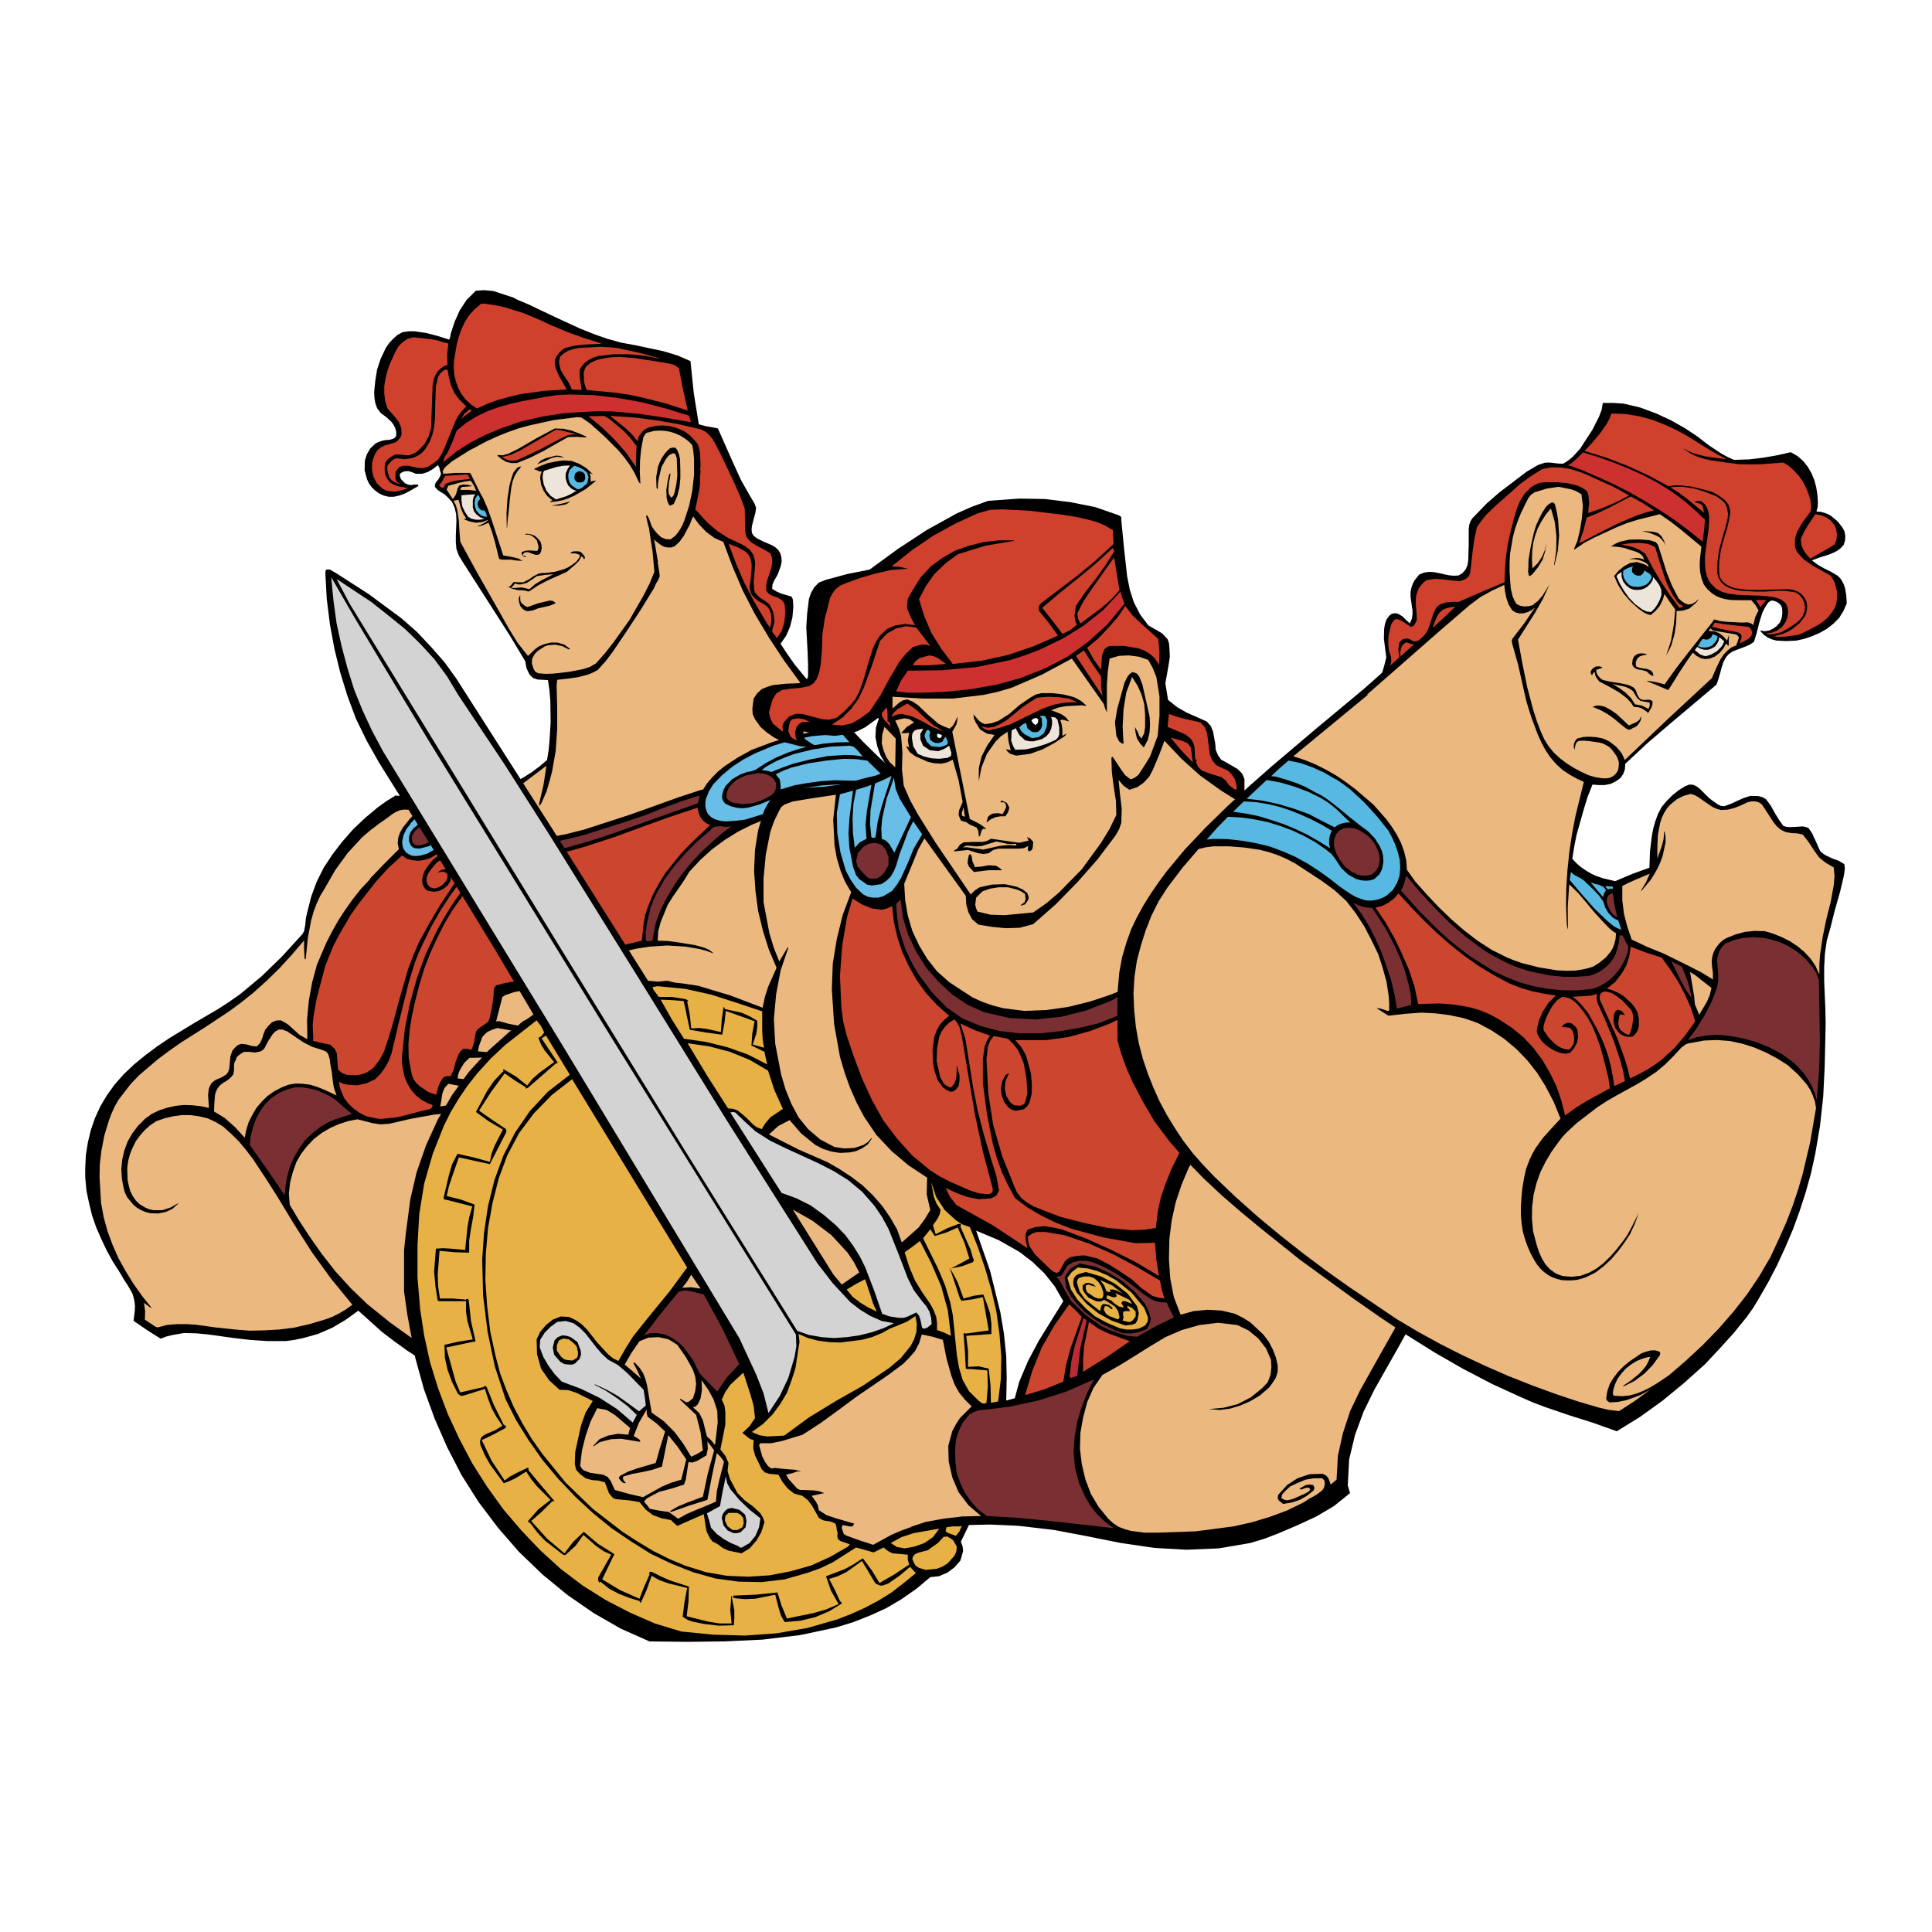 <svg xmlns="http://www.w3.org/2000/svg" width="2500" height="2500" viewBox="0 0 192.756 192.756"><g fill-rule="evenodd" clip-rule="evenodd"><path fill="#fff" d="M0 0h192.756v192.756H0V0z"/><path d="M8.504 116.578v.893l.119 1.308.268 1.28.297 1.218.416 1.19.506 1.16.536 1.131.624 1.131.685 1.07.416.713.446.685.387.684.119.387.089.386.059.506-.029.506-.119.951 1.339.922 1.368.863.535-.208.595-.149 1.19-.209 1.249.031 1.22.119 2.349.327 1.756.209 1.784.119h1.785l.892-.119.863-.18 1.487-.416 1.428-.625 1.309-.773 1.279-.922 2.35 2.113 1.249.951 1.279.922 1.101.715 1.16.623 1.16.596 1.19.535 1.219.476 1.28.358 1.279.326 1.338.209 1.666.148 1.636.03 3.242-.09.119-.059.03-.029v-.061l2.766-3.123 2.588-2.646 2.647-2.559 2.796-2.469 2.856-2.32 2.737-1.933 1.368-.952 1.398-.953.03-.058.089-.03 4.254-2.738 3.985-2.469 3.927-2.736 1.517-1.129 1.458-1.25 1.368-1.369 1.25-1.457 1.129-1.547 1.012-1.605.803-1.666.594-1.725.389-1.191.297-1.249.207-1.279.148-1.279.061-.119-.03-.119.088-2.737-.088-2.558-.209-2.499-.177-1.279-.297-1.219-.656-2.023-.356-1.041-.447-.982-.089-.03-.06-.059-1.011-.535-.952-.596-1.903-1.338-1.666-1.309-1.666-1.397-1.606-1.488-1.547-1.517-3.005-3.212-2.855-3.332-.922-1.13-.714-1.012-.684-1.041.565-.803.387-.892.238-.952.089-1.011-.03-.536-.03-.268-.119-.238-1.011-.297-.476-.208-.446-.268.029-.417.149-.356.387-.685.297-.833.09-.416-.03-.446-.119-.416-.208-.328-.298-.267-.356-.209-.774-.327-.714-.357-.297-.237-.179-.298-.029-.327.029-.328.179-.713.178-.655.06-.476-.149-.416-.447-.744-.921-1.636-.774-1.696-1.517-3.42-.565-.119-.684-.119-.655-.178-.505-3.124-.327-3.183-1.309-.565-1.369-.416-2.795-.595-1.458-.268-1.398-.387-1.339-.476-1.338-.535-2.588-1.19-2.558-1.219-.774-.328-.357-.148-.386-.209-1.993-.654-.922-.089-.833.059-.923.923-.684 1.04-.505 1.131-.387 1.19-.059.327-.089.268-1.131-.357-1.13-.298-1.19-.178h-.595l-.625.089-.535.297-.416.387-.387.417-.327.475-.506 1.072-.357 1.07-.179 1.1-.118 1.161.029.565.089.536.179.505.357.476.565.417.536.505.208.298.148.297.09.357v.386l-.119.179-.149.119-.386.119-.447.03-.386.089-.328.119-.268.149-.505.476-.327.565-.209.625-.03.982.239.892.178.386.268.387.327.327.387.298.505.238.506.119h.506l.535-.119.506-.179.476-.238.922-.535v-.089l-.06-.06h-.357l-.297.06-.327-.06-.268-.119-.417-.416-.118-.327v-.149l.118-.149.328-.149.417-.03.386.12.357.148h.625l.565-.178.506-.298.505-.386.149.267.059.298.089.237-.029.209-.209.387-.267.327-.089.208v.238l.267.297.298.208.357.209.327.297.446.476.268.595.148.625.03.684-.059 1.428v.714l.059.654.238.654.357.595 3.183 4.968 1.577 2.469 1.517 2.528.118.684.298.625.357.357.446.148 1.041.06.149 1.012.089 1.07.03 2.172-.119 1.874-.089.922-.149.922-.773.654-.804.595-.803.506-.832.446-.893.387-.862.327-1.874.476-2.053.268-2.082.119-2.082-.03-2.053-.208-.922.565-.862.624-1.28 1.071-1.19 1.131-1.07 1.219-.982 1.279-.863 1.309-.714 1.428-.535 1.457-.386 1.517-.149.655-.059.654-.12.625-.149.267-.208.239-1.874 2.052-1.993 1.933-2.141 1.785-1.101.773-1.1.715-2.439 1.428-2.44 1.486-1.189.803-1.161.863-1.13.922-1.071 1.012-.892 1.011-.774 1.071-.654 1.101-.535 1.16-.417 1.19-.297 1.248-.209 1.279-.059 1.34z"/><path fill="#cf402d" d="M48.274 30.286l1.041.148.981.208 1.934.595.714.298.714.298 1.487.683 1.577.655 1.576.565 1.636.506v.059l-1.814.089-.893.119-.832.208-.328.209-.297.297-.238.327-.179.358v.416l.09.416.297.714.803 1.399-2.35.148-2.29.327-1.101.268-1.1.297-1.071.387-1.041.476-.625-.417-.506-.475-.416-.536-.327-.624-.238-.655-.149-.654-.059-.714.029-.714.268-1.606.208-.774.268-.744.328-.714.416-.654.535-.595.625-.535.03-.059.118.029.179-.029zM44.348 34.182h.178l.208.119-.119 1.011.03 1.042-.06.089-.089.029h-.119l-.089.06-.327.238-.298.297-.208.328-.149.356-.148.774-.03.803-.059 1.696-.06 1.695-.238.803-.387.744-.594.625-.328.267-.386.178-.239.09h-.267l-.506-.059-.506-.031-.208.06-.238.119-.386.268-.298.386-.059.506.029.535.179.477.298.416.386.238.476.179.982.178-.625.208-.684.149-.655-.059-.327-.09-.298-.178-.535-.506-.327-.625-.148-.683V46.2l.118-.447.179-.446.238-.387.357-.297.446-.208.476-.119.476-.149.208-.119.178-.208.179-.209.089-.297-.03-.595-.208-.565-.357-.476-.803-.922-.238-.744-.089-.743v-.744l.119-.743.178-.715.239-.713.594-1.309.298-.506.416-.416.506-.328.565-.148 1.577.178.773.119.744.238z"/><path fill="#cf402d" d="M62.106 34.836l1.903.417 1.815.506v.03l-1.488-.298-1.546-.149h-1.547l-1.547.179-.476.148-.475.239-.417.297-.328.386-.059.149-.089.119-.03.506.06.535.148 1.012-.981-.059-.178-.417-.209-.387-.506-.743-.208-.388-.118-.386-.06-.447.089-.475.387-.357.446-.268.476-.149.535-.119 1.101-.059 1.071-.06 1.13.06.565.059.536.119z"/><path fill="#cf402d" d="M66.389 36.205l.714.149.327.148.298.238.416 2.113.476 2.111-2.202-.714-2.26-.565-1.338-.297-1.428-.209-2.855-.267-.149-.387-.119-.446-.03-.892.089-.328.149-.297.476-.387.594-.267.625-.149.03.03h.03l.089-.06.743-.089.774-.03 1.517.119 3.034.476zM44.645 36.859l.148.804.208.802.328.744.506.655.357.357.327.327-.476.505-.387.536-.297.595-.238.595-.625 1.547-.327.773-.446.744-.446.357-.506.327-.536.178-.594-.03-.892-.208h-.477l-.416.119-.327.387-.09.208.03.238-.03.297.09.268.179.179.208.119v.029l-.298-.089-.297-.148-.268-.179-.208-.268-.179-.565-.03-.298.03-.327.387-.446.238-.178.267-.09.803.09.804-.119.357-.149.327-.178.327-.268.268-.327.416-.685.268-.684.178-.773.09-.803.029-1.606.06-1.637.208-.952.238-.386.387-.328.148-.029.179-.03z"/><path fill="#cd312f" d="M64.039 40.131l2.379.625 2.321.714.119.327.059.327-2.528-.446-2.588-.386-2.647-.239-1.339-.029-1.368.059-2.231.149-2.112.327-2.082.476-1.993.684-1.517.625-1.458.743-1.428.893-1.338 1.071v.03h-.059l.059-.298.119-.268.178-.238.149-.297.446-.982.387-1.04.952-.774 1.011-.625 1.041-.506 1.131-.416 1.16-.327 1.16-.268 2.379-.446 1.19-.179 1.22-.059 2.439.059 2.439.298 2.35.416z"/><path fill="#cf402d" d="M47.084 40.964l-.536.387-.535.446.327-.536.506-.416.238.119zM60.797 41.797l1.487 1.249.654.714.566.744-.03.863-.03.892v.327l-.982-1.428-1.16-1.308-1.249-1.22-1.339-1.101 1.577-.029.506.297z"/><path fill="#cf402d" d="M69.929 42.838l.476.238.357.327.297.357.238.387.446.862.417.834 1.13 2.408.535 1.22.476 1.25.03 1.427v.714l.119.655.238.327.268.268.625.387.654.327.624.386.179.476v.446l-.059.447-.149.475-.298.893-.089.446v.506l.208.297.328.208.713.268.357.238.239.357.059.893-.09.892-.237.833-.238.386-.268.357h-.059l-.12-.237-.178-.179-.119-.209.029-.267.12-.357.089-.386-.119-.893-.178-.417-.209-.386-.416-.327-.476-.298-.357-.327-.179-.208-.089-.268-.059-.892.089-.893.059-.862-.059-.447-.119-.416-.357-.506-.476-.356.03-.03-.06-.03-.059.03-.298-.209h-.119v-.059h-.059l-1.131-.535-1.07-.685-.982-.833-.892-.981-.149-.179-.178-.148.356-1.695.119-.834v-.832l.03-.209.03-.178-.03-.238v-.268l.03-.059-.06-1.369-.148-.654-.149-.297-.238-.268-.446-.477-.506-.386-.565-.268-.595-.208-.595-.119-.624-.029-.655.059-.625.149-.297.148-.268.209-.416.535-.089.476-.565-.684-.684-.655-1.428-1.13V41.5l2.32.148 2.29.298 2.201.387 2.172.505z"/><path fill="#ebb880" d="M58.864 42.243l1.427 1.279 1.369 1.369.624.743.565.774.476.802.387.833.149.208.029-.029-.059-1.16.03-1.19.119-1.13.208-1.131.208-.326.148-.119.179-.031.536-.148.535-.029.536.029.535.089.535.178.476.208.476.298.417.327.297.328.089.446.09.892v1.636l-.179 1.607-.327 1.516-.476 1.458-.238.535-.297.506-.357.447-.476.356-.477-.029-.445-.179-.387-.357-.327-.387-.238-.357-.119-.357-.149-.386-.178-.357-.119.059.178.833.119.387.059.446.298 1.934.179 1.992-.506 1.22-.625 1.22-1.368 2.379-1.577 2.202-.833 1.07-.922 1.041-.625.357-.654.208-1.368.268-1.547.179-.803.029-.773-.059-.268-.149-.178-.268-.179-.565.03-.476.238-.446.327-.327.357-.238.327-.208.327-.119.714-.06.714.149.654.328.09-.03.03-.03-.566-.417-.684-.208h-.684l-.684.179-.446.178-.417.298-.714.684-1.011-1.279-.833-1.339-1.547-2.737-1.725-3.034-1.636-3.004-.089-1.071-.06-1.07-.149-1.012-.148-.505-.238-.447.267-.03.239-.059.267.952.209.476.297.446-.148.03h-.06v.059l.564.209.596.118.624-.059.566-.208h.059l-.267.208-.298.178-.595.268.595-.119.595-.268.357.982.297 1.041.387 1.577.268.089H50.981l.565.089.595.03-.446-.238-.476-.119-1.011-.179-.774-2.379-.387-1.19-.416-1.16-.387-.893-.446-.833-.833-1.695-.119-.089h-1.339l-1.278.089-.06-.208.06-.179.208-.297.625-.535 1.695-1.071 1.785-.952 1.041-.476 1.1-.446 1.101-.387 1.13-.297 2.291-.506 2.379-.297.387.029.298.179.595.416z"/><path d="M58.537 43.582l-.149.059-.833-.059-.893.029-2.469 1.398-1.308.655-1.309.536h-.565l-.506-.119-.446-.268-.417-.328v-.089l.535.03.506-.149.982-.476 1.844-1.071 1.844-.981.863.03.803.179.773.296.745.328z"/><path fill="#cf402d" d="M57.584 43.344h-.446l-.446.059-.774.357-2.141 1.131-2.231 1.041-.387.029-.416-.029-.357-.149-.327-.179.922-.237.833-.387 1.665-.952 1.874-1.101.238-.059.298.059.535.119 1.16.298z"/><path d="M67.579 44.92l.178.447.089.476.03 1.011v.892l-.089.892-.208.833-.357.804-.238.119-.119.059-.119-.089-.149-.327-.089-.387-.03-.774.119-.773.149-.714.06-.119.089-.03-.06.447-.089.446-.059.803.059.387.209.327.148-.089.089-.119.119-.328.179-.863.089-.832-.06-1.725-.119-.327-.089-.119-.178-.03-.387.208-.297.357-.447.803-.267 1.101-.09.564-.029.596-.119-.209-.03-1.041.178-1.011.179-.476.208-.416.298-.446.327-.357.208-.179.268-.059.267.029.179.238zM56.305 45.664l-.714-.089-.327.059-.297.089-.684.328-.685.267.387-.386.446-.209 1.012-.267.446.029.416.179zM59.131 47.3v.03l-.267-.149v.178l.059.179v.505l.267-.059.298-.029-1.041.832-1.13.655-.595.267-.625.208-.625.12-.624.059.089-.089.179-.09-.506-.416-.357-.505-.268-.625-.089-.655.029-.327.119-.327-.088-.06-.06.06-.625-.268.685-.327.713-.267.744-.149.803-.119.833.059.773.298.715.446.594.565z"/><path fill="#eee5da" d="M56.871 46.437l-.239.357-.178.416-.03.417.09.416.178.387.297.298.238.148.268.089-.476.298-.505.238-1.042.328-.535-.358-.416-.506-.268-.624-.119-.654.03-.357.029-.179.09-.178 1.249-.387.655-.119.684-.03z"/><path fill="#57b9e1" d="M58.714 47.627l-.059.328-.089.296-.268.209-.268.238-.327.119-.148-.03-.179-.119-.327-.238-.208-.267-.119-.357-.03-.387.059-.297.12-.268.208-.208.238-.179.446.149.446.238.357.297.089.238.059.238z"/><path d="M52.022 46.527l-.387.475-.297.506-.209.566-.118.564-.149 1.22-.119 1.249-.09.774-.059.773h-.03l-.029-1.427.089-1.429.208-1.368.179-.654.208-.625.327-.416.208-.149.268-.059zM58.357 47.359l.031.387-.06.149-.089.148-.268.09h-.327l-.179-.119-.148-.208v-.327l.089-.269.178-.118.179-.09.357.09.149.118.088.149z"/><path fill="#cf402d" d="M46.875 47.746l.031.03-1.25.149-.565.118-.595.208-.119.12-.059.178-.06.089-.149.03-.297-.208.327-.476.268-.505 2.231-.149.237.416z"/><path fill="#ebb880" d="M47.144 48.222l.208.357.148.386-.773-.089h-.803l.03-.178.178-.119.506-.03.506-.059-.477-.119-.416-.03-.416.089-.179.298-.089.356-.119.328-.208.297-.06.089-.624-.951.178-.387 1.101-.297.565-.12.565-.088.179.267z"/><path fill="#eee5da" d="M47.411 49.323l-.178.297-.06.327v.684l.119.387.268.327.357.268.416.149-.446.089h-.416l-.417-.089-.357-.208-.326-.506-.239-.506-.089-.565v-.565l.684-.059.684-.03z"/><path fill="#57b9e1" d="M47.887 49.798l-.178.209-.06.268.09.356.267.268.149.03h.178l.149.268.119.357-.327-.03-.297-.119-.268-.238-.209-.268-.119-.387-.029-.387.059-.356.209-.327.089-.06.119.179.059.237z"/><path d="M56.9 50.037l-.208.148-.268.149-.714.119h-.713l.921-.178.982-.238z"/><path fill="#ebb880" d="M72.16 54.052l.922 2.469 1.041 2.439 1.219 2.35 1.368 2.291 1.488 2.26 1.606 2.201 1.696 2.142 1.755 2.112.208.208.149.268-1.131.03-1.13.148-2.201.417-2.112.655-2.052.773-1.399.773-1.308.863-.625.506-.565.564-.536.625-.446.684-.059-.059-2.439.803-2.469.892-2.439.863-2.469.803-1.934.625-1.993.505-2.022.358-2.083.208-1.338-.06-.654-.119-.625-.149-.565-.208-.536-.327-.446-.446-.357-.565-.119-.387v-.387l.952-.863 1.011-.802.714-.268.655-.357.654-.417.654-.327 2.321-1.755-.298 1.934-.446 1.903.059.179.208-.327.149-.357.328-.744.297-1.011.267-1.011.358-2.053.148-2.172v-2.201l-.059-2.141.059-.565 1.071-.119 1.041-.149 1.011-.268.476-.208.447-.238.803-.892.714-.952 1.308-1.934 1.428-2.171 1.369-2.231.178-.416.238-.388.149-.386-.06-.476-.148-.922.059-.06-.03-.029-.029-.09-.357-2.111.148.178.179.149.357.267.327.179.327.06h.387l.327-.119.506-.477.387-.535.624-1.16.149-.416.178-.387.595.803.714.744.803.595.446.208.447.178z"/><path fill="#cf402d" d="M71.624 53.011l-.089-.059h.059l.03.059z"/><path d="M53.925 54.052l.09.298.029.327-.059.327-.119.268-.238.089h-.178l-.357-.119-.387-.149h-.208l-.208.06-.09.119-.03.148.149.031.179.089v.059l-.268-.09-.089-.089-.059-.119-.06-.118.06-.119.356-.119.387-.03.773.059.119-.238v-.267l-.148-.536-.238-.267-.268-.208-.327-.12h-.327v-.059h.029l.149-.03.387.06.387.149.297.267.267.327z"/><path fill="#cf402d" d="M74.391 55.034l.327.357.178.416.09.476v.476l-.09.982-.119.922.149.565.357.446.476.357.506.268.267.208.209.268.118.297.09.298v.625l-.119.624-.328-.446-.297-.506-1.041-1.785-.952-1.844-.803-1.874-.714-1.904.863.328.833.446z"/><path d="M58.328 55.509l.029.179-.088.119-.09-.179-.149-.148-.267.476-.387.387-.833.713-1.933.863-.952.506-.892.595-.536-.119-.565-.03-.536-.119-.446-.208.179-.03.149-.149.118-.178.149-.119.446.03h.476l.536-.268.476-.328.505-.267.298-.06h.327l.982-.119.951-.267.447-.208.416-.268.387-.298.297-.416.03-.238-.446-.149H56.9l.149-.148.208-.06h.446l.209.06.148.119.268.326z"/><path fill="#ebb880" d="M55.205 57.294l-1.22.625-.624.387-.536.476-.535-.119-.268-.06-.268.03-.416.03h-.179l-.178-.03.208-.178.179-.238.327.089h.297l.565-.149.506-.327.506-.357.832-.119.804-.06z"/><path d="M51.903 59.347v.416l.03.238.118.179.268.237.298.15 1.1-.387 1.16-.268.328.06.238.208-.268.119-.298.118-.624.15-.536.118-.535.209-.536.089-.237-.06-.268-.178-.238-.297-.119-.387-.03-.387.149-.327z"/><path fill="#68bee7" d="M84.742 74.042l-1.279.029-1.279.119-1.22.208-1.19.298-1.16.387-1.13.475-1.07.566-1.042.683-.178.06-.179.059-.356.09-.031-.03-.803.298-.803.475-.625.655-.208.386-.119.447-.029.238.029.267.119.208.149.208.565.269.565.148.566.06.594-.06 1.161-.327 1.07-.446.239-.179h-.06l.029.06.09-.089v-.089l.208-.09.238-.119 1.398-.416 1.517-.328 1.547-.208 1.576-.089h1.607l1.576.119 1.547.238 1.458.327.565.447.476.476-1.369-.239-1.427-.148-1.428-.06-1.428.06-2.885.238-2.737.505-1.339.327-1.308.417-2.618.803-.982.119-1.011.06-.476-.06-.446-.119-.416-.208-.357-.327-.179-.387-.089-.387v-.386l.06-.387.297-.744.416-.684.922-.952 1.012-.833 1.1-.713 1.13-.596 1.845-.773 1.874-.565 1.993-.387 2.022-.178.982-.03.714.804z"/><path fill="#68bee7" d="M86.051 75.439v.03l-.863-.119-.892-.03-1.755.119-1.696.328-1.665.416-1.101.387-1.1.446-.477-.119-.505-.06.327-.267.386-.238.774-.416.863-.358.862-.327 1.815-.446 1.844-.297 1.934-.09.386.119.298.268.565.654z"/><path fill="#68bee7" d="M86.527 75.886l1.16 1.13 1.189 1.07v.06l-2.766-.238-2.796-.059-1.397.089-1.339.179-1.339.237-1.279.387-.06.03-.029-.506-.03-.297-.059-.238-.387-.476.803-.387.803-.297 1.666-.417 1.755-.267 1.785-.179 1.189.03 1.131.149z"/><path fill="#7a3033" d="M77.425 78.117v.356l-.06.357-.178.298-.268.238-.892.476-.952.297-1.041.089-1.041-.178-.298-.208-.119-.119-.089-.149.03-.535.208-.477.357-.386.386-.357.506-.268.506-.208 1.13-.208.565.03.506.178.446.298.298.476zM69.78 79.366v.208l-.06.178-.059.208-.03.179-9.131 3.242-1.963.625-2.023.565-2.053.417-2.082.327-1.517-.03-.744-.118-.684-.179-.684-.268-.625-.327-.595-.387-.535-.446-.416-.565-.239-.625.714-.744.03.03.06.357.178.327.417.655.594.505.685.328 1.07.327 1.161.208 1.16.03 1.16-.09 2.29-.416 2.261-.535 4.402-1.398 1.844-.625 1.785-.714 1.785-.655 1.844-.594z"/><path fill="#68bee7" d="M43.961 84.303l-.655.477-.684.387-.744.208-.386.029-.416-.029-.447-.239-.178-.148-.119-.208-.089-.09-.09-.357-.029-.327.119-.654.297-.625.417-.536-.03-.059h.059l.684-.743.774-.625.178.029-.357.596-.208.684-.416.238-.387.327-.297.386-.149.446v.477l.208.446.179.149.208.089.475.03.923-.239.446-.297.386-.357.298-.446.149-.506.684-.743.714-.625 1.487-1.22.774-.208.803-.268-2.32 2.261-2.261 2.29z"/><path fill="#ebb880" d="M92.149 80.853l1.457 1.16.714.535.774.476.029.12.089.059.12.178.475 1.012.417 1.041.297 1.071.238 1.1.327 2.291.18 2.35.029 2.528-.209 2.468-.416 2.381-.654 2.289-.684 1.817-.863 1.724-1.041 1.635-1.22 1.607-1.219 1.399-1.339 1.277-1.398 1.162-1.458 1.071-2.974 1.992-2.975 1.963-2.915 1.845-2.855 1.963-5.622 4.135L66.449 128l-2.916 2.559-2.885 2.617-2.856 2.736-1.13.983-1.19.832-1.398.058-1.398-.148.744-.237.773-.298.714-.387.684-.477.327-.355.238-.387.209-.416.119-.447.148-.922.06-.922-.06-.209-.148-.148-.922-.207-.982-.151-1.011-.058-1.012.058-1.011.151-.952.267-.892.387-.804.506-.535.504-.178.299-.119.326.029.209.119.148.328.209.416.268.417.177.952.178.981-.088.446-.119.446-.209.625-.357.565-.506-.059-.117-.089-.09-.566-.061-.594.032-.566.119-.476.236-.029.061.059.029.744-.119h.356l.357.09v.058l-.653.418-.745.238-.773.03-.773-.149-.625-.269-.268-.207-.148-.299.267-.385.357-.328.803-.596.595-.297.685-.209.713-.148.744-.088 1.458.059 1.368.297.535.267.179.209.059.268-.089.863-.268.773-.238.477-.327.355-.357.297-.416.239-.893.357-.922.328-.862.149-.833.029-.833-.09-.803-.178-1.577-.476-1.547-.506-1.339-.475-1.278-.595-1.249-.655-1.22-.744-2.32-1.664-2.29-1.846-1.666-1.605-1.518-1.666-1.368-1.756-1.249-1.783-1.011-1.547-.922-1.547-.09-1.102.119-1.099.268-1.041.357-1.012.476-.834.595-.771.684-.715.773-.596.863-.504.862-.387.923-.298.922-.178 1.517.387.803.119.863-.061 2.201-.506 2.32-.416 1.16-.119 1.16-.058 1.189.088 1.191.179 1.279.446.655.328.594.357.565.387.536.474.475.567.417.594.476.834.387.921.327.981.208 1.012.059 1.011-.088 1.012-.268.981-.476.892-.476.625-.566.565-.654.418-.357.177-.357.09-1.16-.031-1.071-.207-1.041-.358-.982-.476-.535-.297-.476-.357-.892-.803-.893-.803-.475-.328-.536-.236v.029l.744.594.654.714.654.745.774.593 1.16.715 1.279.565 1.339.328.714.058h.743l.447-.119.446-.177.803-.506.744-.715.594-.774.476-1.099.328-1.19.118-1.22-.059-.623-.089-.657-.238-.802-.268-.774-.625-1.547-.208-.386-.238-.356-.535-.715.148-.119.179-.059.327-.089.327-.149.298-.238.208-.297.179-.299-.06-.267-1.041-.774-.952-.892.655.357.624.387.654.447.655.356h.089l.119.089.209.119.683.12.685-.09.654-.297.565-.445.268-.358.119-.18.059-.207-.565-.357-.505-.416.684.326.774.18h.773l.386-.09.357-.148.595-.477.179-.326.059-.358-.03-.447-1.398-1.041-1.398-1.129-1.309-1.191-1.249-1.277-.238-.18-.297-.119-.684-.088-.714-.061-.684-.148.059-.268.149-.297.505-.06h.446l.447.09.386.177.744.477.744.564.654.268.684.09h.744l.684-.059.416-.209.387-.267.327-.328.09-.207.029-.239-.029-.148-2.023-1.904-.922-1.012-.803-1.071.922-.714.922-.655.982-.564.982-.505 1.04-.447 1.071-.357 1.101-.238 1.16-.178 1.784-.119 1.845.119 1.398.238.654.178.655.238.029-.03-.386-.297-.447-.208-.951-.268L67.519 94l-.922-.119-.981-.029.059-.952.238-.893.684-1.695.536-.863.565-.803.565-.833.506-.832 1.1-1.19 1.19-1.071 1.25-.922 1.338-.833 1.368-.684 1.458-.595 1.457-.476 1.487-.417 2.291-.476 1.16-.149 1.19-.059 2.052-.089 2.082.089 2.023.268 1.934.476z"/><path fill="#68bee7" d="M43.901 82.43h-.089l-.03-.119-.327-.238-.327-.149.208-.357.297-.297.655-.566 2.052-.387-1.249 1.012-1.19 1.101z"/><path fill="#cb452f" d="M69.602 80.585l.089.477.178.445.298.387.386.297.298.12-1.904 1.814-.922.952-.833 1.011-.803 1.011-.684 1.101-.595 1.131-.476 1.16-.268.802-.149.833-.178 1.726-2.379.565-1.16.357-1.131.446-1.1.535-1.042.626-.981.742-.952.834-2.38-.148-.089.058-.089-.029-1.666.119-.803.148-.773.209-.179.239-.06.297v.326l-.029.299-.149 1.041-.208 1.009-.089.27-.149.207-.417.297-.445.299-.179.177-.119.209-.149.893-.119.445-.179.416-.416-.088h-.416l-.297.297-.179.326-.268.686-.178.742-.298.656-.506.03-.237.119-.149.207-.208.357-.149.387-.208.773-.804-.296-.803-.538-.357-.326-.267-.357-.179-.416-.089-.445-.238-1.311-.029-1.367.119-1.369.208-1.338.356-1.637.417-1.605.476-1.577.594-1.547.685-1.487.744-1.488.862-1.427.982-1.368.743-.952.834-.922.892-.833.952-.744.446-.119.476-.059.446.059.446.119.506.565.208.327.119.387.119.774-.06.803-.089.356-.119.327-.416.596-.566.476-.624.327-.565.089-.298-.06-.238-.148-.208-.239-.119-.296-.03-.358.06-.327.178-.506.149-.237.238-.149.328-.06.177.06.15.089.118.149.03.178v.416l-.03.269-.059.029.03.03.178-.119.089-.149.149-.416-.149-.536-.178-.208-.238-.149-.208-.059-.238.03-.387.119-.416.446-.238.505-.03.566.059.565.149.357.297.297.358.209.387.088h.624l.595-.178.505-.327.417-.446.327-.565.238-.566.149-.624-.03-.714-.149-.565-.178-.536-.268-.505-.356-.476h.624l2.974-.595 1.487-.327 1.458-.417 2.826-.922 2.766-1.011 2.797-1.012 2.796-.922z"/><path fill="#68bee7" d="M43.812 80.793l-.565.506-.446.595-.179.06-.148-.03.059-.327.119-.268.357-.536.803-.059v.059z"/><path fill="#ebb880" d="M41.7 80.853l-.803.833-.714.892-.267.476-.179.506-.06.565.119.595-1.457 1.457-1.428 1.488v.059l-.892.952-.804 1.012-.743 1.041-.684 1.041-.625 1.1-.565 1.101-.506 1.16-.476 1.131-.476 1.754-.327 1.814-.178 1.875.03 1.934h-.089l-.685-.387-.595-.535-.594-.535-.358-.209-.327-.178-.475.029-.417.178-.357.357-.297.358-.179.445-.149.477-.208.445-.327.328-.506-.06-.506-.149-.475-.058-.239.058-.237.119-.238.239-.209.238-.208.564-.119 1.28-.119.328-.178.236-.506.299-.565.236-.238.18-.208.207-.149.299-.089.267-.06.594.09 1.25-.833-.178-.833-.09-.833-.029-.833.088-.833.18-.803.267-.744.358-.654.474-.714.715-.565.744-.476.832-.327.893-.209.922-.089.951.06.953.178.951.149.477.208.416.625.744.357.297.416.238.417.178.476.119.773.029.774-.148.683-.326.566-.506-.03-.029-.744.416-.833.267h-.862l-.417-.09-.416-.177-.505-.299-.417-.385-.327-.477-.238-.476-.149-.565-.119-.566-.03-1.16.09-.713.178-.684.268-.654.327-.654.417-.567.475-.535.536-.476.624-.416.774-.268.862-.209.863-.117h.892l.863.117.862.209.774.358.744.445.833.744.802.803.714.863.654.863 1.221 1.844 1.159 1.814 1.696 2.795 1.755 2.768 1.933 2.676 2.142 2.619-.655.474-.654.387-.714.358-.743.267-1.517.447-1.547.356-1.458.18-1.487.088-1.487.031-1.487-.119-1.934-.209-1.933-.268-.952-.059h-.982l-.951.088-.923.239-.208-.059-1.071-.715.03-.832-.119-.834.386.268.179.15.208.088-.951-1.189-.863-1.219-.774-1.25-.714-1.279-.594-1.338-.506-1.369-.387-1.399-.267-1.457-.149-2.559.029-1.308.149-1.279.298-1.547.446-1.487.268-.714.327-.713.386-.684.506-.654.714-.924.833-.861 1.844-1.577 1.16-.863 1.19-.832 2.439-1.547 2.38-1.578 1.16-.861 1.16-.922 1.368-1.221 1.309-1.279 1.249-1.368 1.19-1.398v.922l.06.952.119-.029v-.12l.029-.267.179-1.785.327-1.696.238-.833.297-.802.358-.774.446-.744 1.041-1.814 1.249-1.725 1.458-1.577.833-.714.862-.654.685-.476.684-.506.356-.208.387-.149.416-.059.447.029.892.06z"/><path fill="#7a3033" d="M43.515 82.489l.118.268.03.327-.267.505-.446.358-.506.238-.536.148h-.297l-.238-.059-.178-.179-.09-.238v-.476l.298-.476.416-.357.506-.208.535-.119.357.06.298.208zM72.963 82.43l-.417.327-.476.357-1.1.951-1.041.982-.982 1.041-.922 1.13-.774 1.131-.713 1.19-.625 1.219-.476 1.28-.357 1.814-.327.06h-.178l-.149-.09v-.833l.118-.833.358-1.576.297-.774.327-.714.804-1.398.981-1.338 1.101-1.249 1.19-1.19 1.249-1.071.208-.238.238-.119.536-.059.564.059h.269l.297-.059z"/><path fill="#cb452f" d="M46.875 84.095v.09l-1.308.327-.654.238-.625.297-.565.328-.535.416-.447.535-.387.595-.148.387-.089.446.029.416.179.387.178.208.238.119.565.089.506-.089.476-.238.387-.327.297-.476v-.594l-.119-.268-.208-.209-.268-.059-.268.059-.237.119-.209.179.387-.089h.179l.208.059.148.119.06.119v.327l-.208.387-.328.327-.357.208-.416.119-.417-.119-.267-.297-.089-.327v-.327l.089-.268.149-.298.387-.505.416-.476.803-.506.863-.446.922-.297.952-.149.208.089.178.149-.119.506-.267.416-.596.833-1.368 1.755-1.219 1.844-1.13 1.903-1.041 1.904-.566 1.309-.505 1.339-.803 2.765-.744 2.768-.417 1.367-.446 1.34-.446.832-.565.744-.387.297-.387.238-.416.149-.446.09h-.565l-.506-.03-.476-.179-.386-.358-.12-1.576-.089-.238-.149-.268-.416-.387-.863-.177-.863-.209.03-.356-.03-.386-.029-.893.089-.863.297-1.696.863-3.271.803-1.994.506-.981.565-.982.684-1.16.774-1.1 1.725-2.202 1.279-1.398 1.339-1.22.446.328.535.148.595.06.565-.06.595-.178.536-.298.476-.356.476-.417.862-.982.833-.951.297.773.239.387.296.297z"/><path fill="#cb452f" d="M49.464 85.523l-1.19.982-1.13 1.1-.982 1.16-.892 1.25-.804 1.278-.743 1.31-.654 1.309-.625 1.338-.863 2.379-.684 2.469-.506 2.529-.267 2.588-.03.773.119.744.148.713.298.684.357.596.476.564.565.447.684.358.209.058.208.119-.06.209-.148.149-1.101.267-1.1.297-1.072.268-1.13.119-.565.061-.476-.061-.952-.209-.654-.326-.595-.416-.535-.506-.447-.596-.327-.773-.119-.416-.06-.416.417.207.446.09.952.06.952-.209.833-.386.565-.565.446-.625.357-.654.268-.715.357-1.486.357-1.518 1.011-4.105.625-2.022.387-.982.445-.952.804-1.636.922-1.606 1.011-1.547 1.131-1.517.921-1.219.447-.596.386-.624v-.119l.06-.06v-.148l.03-.119.714.416.803.238z"/><path fill="#ebb880" d="M56.097 98.76l.744.951.862.834 1.874 1.605-.327.329-.357.267-.446.149H58l-.535-.03-.506-.148-.921-.477-.893-.476-.476-.149-.535-.058-.684-.032-.625.09-.595.239-.476.386.149-.029.179-.09.327-.029v.148l-.09.149h-.386l-.387-.09-.893-.178-.832-.238h-.179l-.148.029.624-2.437.268-.18.327-.119.625-.207 1.13-.209 1.22-.119h1.249l1.16.119zM54.907 103.459l.417.357.416.416.803.834 1.785 1.577 1.874 1.398.059.119v.149l-.386.445-.268.18-.268.119-.833-.032-.803-.207-.744-.328-.743-.357-.595-.475-.536-.506-1.07-1.16-.565-.715-.327-.296-.209-.12-.208-.058-2.498.178-1.28.029-1.249-.119.119-.565.208-.535.089-.267.149-.209.387-.358.506-.236.505-.151 2.588.477 2.677.416zM28.642 102.895l1.636 1.101.862.445.952.297.387.149.148.119.12.18.149.474.059.506.149.805.089.802.119.774.268.742-1.28-.594-.684-.267-.684-.209-.714-.09-.714-.029-.713.119-.685.267-.743.387-.684.477-.566.564-.535.625-.416.715-.357.713-.239.773-.148.774-.952-1.041-1.071-.952-1.041-.625.03-.802.059-.805.09-.355.178-.358.238-.297.357-.269.357-.207.357-.297.268-.328.059-.446v-.505l.06-.268.119-.209.089-.268.208-.209.506-.326h.535l.565.059.506-.088.238-.119.208-.209.357-.684.476-.744.268-.267.327-.178h.357l.476.178z"/><path fill="#ebb880" d="M52.914 105.811l2.231 2.14 1.13 1.012 1.22.922-.238.416-.357.299-.416.177-.476.119-.506-.119-.446-.177-.922-.506-.892-.596-.893-.535-.535-.238-.238-.149-.268-.09-.327-.445-.209-.18-.237-.148-1.964.148-.981-.029-.952-.119-.982-.119.06-.416.148-.387.447-.744.535-.506 1.249-.029h2.41l1.19-.088.684.058.297.12.238.209z"/><path fill="#ebb880" d="M47.352 108.457l1.428-.061 1.428-.177.237.09.655.863.714.832.803.744.862.654v.268l-.624.326-.328.119-.357.031-.059.059-.089-.09-.089-.058-.149-.061-.089-.119-.506-.356-.565-.298-1.13-.565-.774-.238-.803-.178-1.636-.148-1.19.088-1.13.209-.03-.061.03-.117.178-1.131.209-.535.386-.418 1.279.238 1.339.09z"/><path fill="#7a3033" d="M32.092 108.992l.684.297.655.418 1.666 1.428-1.637.535-.773.326-.743.447-.833.655-.714.713-.565.804-.506.862-.387.892-.268.922-.178.982-.089.981-1.696-2.498-1.784-2.527.089-.864.208-.832.298-.863.416-.774.505-.714.625-.625.744-.504.833-.358.743-.209h.774l.773.119.744.18.416.207z"/><path d="M101.693 152.24l3.451.404 3.318.627 3.363.674 3.363.492 3.184.18 3.227-.135 3.141-.537 1.479-.449 1.391-.537 1.883-.807 1.838-.854 1.748-1.031 1.615-1.299-.225-.764.135-2.6.582-2.422.854-2.332 1.076-2.197 2.465-4.348 1.211-2.197 1.121-2.242 2.689-.359 2.557-.672 2.512-.896 2.33-1.211 1.705-1.076 1.658-1.301.719-.717.627-.807.492-.854.27-.986.045-.896-.225-.941-.582-1.793-.225-.896-.045-.854.27-.852.627-.852 2.332-1.793 2.332-1.838 1.031-1.031.852-1.121.627-1.301.314-1.391-.225-1.031-.402-.986-.539-.896-.672-.896-1.391-1.658-1.301-1.75-.357-.807-.18-.986.045-.897.18-.403.312-.359 2.377.538 1.121.404 1.076.538 1.031.627.941.764.852.852.852.941-.133-2.152-.449-2.062-.762-1.973-.986-1.883-.629-.897-.807-.717-.807-.628-.896-.493-.986-.358-1.031-.225-1.076-.089-1.121.044-1.301.135-1.256.314-2.332.942-2.375.896-1.211.313-1.301.09-.402-1.569-.359-.762-.404-.717-.492-.673-.584-.538-.672-.449-.807-.269-4.035-.449-3.902-.762-2.824-.807-2.779-.941-2.736-1.031-2.689-1.211-.986-.448-1.031-.538-.18-.404-.045-.404v-.988l-.225-.538-.447-.448-1.076-.628-.584-.313-.312-.449-.225-.538-.045-.628-.225-1.211-.225-.538-.402-.448-2.018-.896-.941-.538-.898-.718-.268-1.659.312-1.749.135-.896-.045-.942-.045-.448-.135-.358-.537-.583-1.391-.807-.807-1.076-.627-1.21-.404-1.256-.27-1.345-.312-2.825-.27-2.78v-.315l-.27-.179-2.332-.807-2.465-.493-2.557-.314-2.555-.044-3.093.222-1.616.583-1.524.673-3.004 1.659-2.869 1.883-2.825 2.062-2.242.448-2.152.583-.672.269-.448.449-.314.538-.224.628-.179 1.435-.09 1.39.135 2.511.045 1.211v1.21l-.135.314-.224.224-.628.134-1.256.045-1.255.135-.583.18-.54.224-.449.403-.359.538-.134 1.031.045.539.224.493.538.762.673.583.717.493.808.403 1.749.448 1.883.225.045-.045.045-.045-.763-.359-.717-.493-.179-.358.044-.404 1.525.314 1.614.134 1.569-.224.717-.269.717-.358 1.3-.941h.045v.134l-.269.852-.045.941.179.896.314.897.448.762.494.673-1.345.583-1.301.313-1.883.538-1.973.269-4.081.224-.672.359-.538.538-.404.627-.358.673-.583 1.928-.314 1.973-.09 2.062.135 2.018.269 2.018.493 2.018.583 1.838.763 1.794-.852 1.928-.314.986-.224 1.076-3.184-1.211-3.273-.986-1.524-.225-.807-.09-.717-.18-.942.09-.987-.09-9.55-15.154-9.595-15.019-1.166-1.614L43 64.538l-1.39-1.48-1.525-1.345-3.273-2.421-3.273-2.108-.628-.358h-.313l-.09.045-.045.224v.134l.135 2.511.313 2.511.449 2.466.583 2.376.718 2.332.852 2.287 1.076 2.197 1.211 2.152 7.8 12.465 3.856 6.323 3.767 6.366-2.376 1.705-2.152 1.928-1.928 2.107-1.659 2.287-1.435 2.465-1.166 2.557-.942 2.689-.627 2.691-.449 3.406-.179 1.705v4.08l.314 2.242.807 4.393.852 3.096 1.076 2.959 1.255 2.869 1.435 2.779 1.704 2.691 1.928 2.555 2.107 2.422 2.332 2.242 2.511 2.062 2.601 1.793 2.735 1.57 2.824 1.254 3.722.045 3.767-.045 3.811-.178 3.722-.449 3.587-.762 1.749-.539 1.704-.672 1.569-.717 1.524-.898 1.479-1.031 1.39-1.164.852-.09.852-.359.718-.537.583-.674.269-.941-.045-.449-.179-.492.807-1.658 2.107-.047 2.152.092.762.043zm0-27.349l1.344 1.031 1.166 1.121 1.031 1.299.852 1.48-2.42 3.9-1.076 2.018-.896 2.107-.449 1.66-.852.223.045-2.24-.045-2.197-.225-2.197-.359-2.152-1.031-4.17-1.389-3.99 2.242.941 2.062 1.166z"/><path fill="#cf402d" d="M109.27 52.028l.896.359.854.493.087 1.39-1.748 1.614-1.838 1.525-3.722 2.824-.178.314.045.404.986 1.211.897 1.255-2.467 1.076-2.51.852-2.691.583-2.825.314-1.12-1.48-.987-1.569-.718-1.659-.538-1.749.673-1.3.852-1.211 1.121-1.076 1.21-.897 2.736-.851 2.869-.493v-.046h-1.523l-1.526.179-1.435.36-1.389.493-1.256.717-1.166.852-1.031 1.121-.807 1.3-.448.807-.09.897.359.897.448.852-.986-.135-.942.135-.852.359-.718.672-.403.627-.314.673-.448 1.435-.404 1.435-.493 1.435-.403.762-.583.673-.628.627-.673.539-.717.179-.673-.045-1.389-.359-.673-.179h-.628l-.628.269-.538.583-.134.403.044.538-.986-.807-.269-.538-.135-.583.359-1.3.359-.583.583-.359.897-.134.986-.09.852-.179.404-.27.313-.403.27-.717.134-.717.134-1.48.045-1.569.225-1.525.268-1.031.27-1.077.268-.493.314-.403.404-.314.493-.225 1.48-.538 1.524-.448 1.57-.358 1.704-.135-.808-.179-.807-.045 2.018-1.615 2.107-1.434 2.198-1.211 2.24-1.031 1.256-.359 1.301-.045 2.602.135 3.361.403 1.615.27 1.614.403z"/><path fill="#cf402d" d="M111.154 55.032l-.853 1.345-.987 1.39-1.031 1.301-.941 1.39-.135.941.045.449.18.493-.672.538-.764.359-.986-1.301-1.031-1.3 1.75-1.48 1.792-1.435 1.793-1.479 1.706-1.57.087.135.047.224z"/><path fill="#cf402d" d="M111.691 58.888l-.851.942-.986.852-2.063 1.525-.225-.449-.089-.538.582-1.166.718-1.076 1.479-2.107.898-1.256.537 3.273z"/><path fill="#d3d3d4" d="M42.641 73.685l18.294 29.727 18.473 29.729.045 1.166-.18 1.076-.627 2.107-.852 1.793-1.122 1.703-.493-1.972-.717-1.838-1.704-3.678-17.711-29.324L38.202 74.94l-1.077-2.018-.941-2.017-.852-2.108-.672-2.152-.583-2.197-.494-2.241-.313-2.288-.225-2.331 2.332 4.036 2.421 4.035 4.843 8.026zM45.69 69.291l4.663 6.995 4.483 7.039 8.878 14.259 8.834 14.258 9.012 14.215 1.524 1.972 1.749 1.883.987.762 1.031.629 1.121.492 1.211.225-1.032.492-1.166.404-1.255.314-1.255.178-1.256.09-1.256-.09-1.255-.222-1.166-.405-11.254-18.07-11.164-18.158-22.24-36.32-1.301-2.466 3.453 2.287 1.704 1.345 1.659 1.346 1.524 1.479 1.435 1.569 1.255 1.704 1.077 1.794z"/><path fill="#cd312f" d="M112.186 60.233l-1.706 2.063-1.927 1.748-2.063 1.48-2.242 1.166-2.377.941-2.42.673-2.556.449-2.556.269-2.511.089h-1.255l-1.166-.134.493-1.076.673-.986 3.407-.045 3.409-.314 3.316-.673 1.525-.493 1.526-.583 2.24-1.076 2.108-1.301 1.974-1.569 1.703-1.838.18.583.225.627z"/><path fill="#cf402d" d="M115.547 63.731l.135 1.255-.045 1.346-.403-.628-.494-.449-.582-.359-.629-.224-1.388-.224h-1.436l-.314.135-.225.224-.223.583-.089 1.435-.762-1.076-.629-1.122 1.121-.941.986-1.031.942-1.076.761-1.121.719.941.852.808 1.703 1.524zM92.814 64.448l-.403-.134h-.449l-.851.224-.718.672-.628.763-.986 1.658-.942 1.749-1.076 1.615-.851.628-.898.537-.986.224-1.031-.09 1.076-.716.852-.853.717-.986.538-1.121.852-2.331.762-2.332.718-.762.897-.493.986-.224 1.031.134 1.39 1.838zM109.854 67.497v.986l.134.942-2.646-3.99.806-.539.809 1.301.897 1.3z"/><path fill="#cf402d" d="M94.384 66.242l-1.659.134h-1.659l.269-.403.403-.314.987-.269.448.089.404.18.807.583z"/><path fill="#ebb880" d="M114.561 65.838l.449.807.359.897.313 1.928v1.973l-.18 1.973-.762 2.062-.582.942-.584.897-.357.269-.405.179-.583-.448-.403-.583-.806-1.211h-.09l-.045.135.045 1.39.177 1.39.225 1.435.045 1.434-.672 1.39-.851 1.39-1.928 2.646-2.287 2.331-1.211 1.031-1.346.942-2.824.269-1.436-.045-1.301-.313-.132-.314-.09-.359.09-.718.627-.627.761-.269.854-.135h.941l.897.224.402.18.404.269.045.538-.09.269-.224.179-.135.09-.045.09.449-.135.315-.448.045-.269-.135-.404-.449-.359-.582-.269-1.211-.269-1.301.045-1.211.269-.492.314-.404.404-1.794-2.646-1.793-2.645-1.704-2.736-.762-1.389-.628-1.435-.179-1.614.045-1.704-.135-1.659-.224-.762-.359-.763.448-.134.493-.09.494.09.448.314-.717.448-.583.628h.448l.359-.045-.134.762.134.762-.134-.134-.18-.045.359.583.538.404 1.3.582.628.135.673.045.627-.135.538-.269.583 2.063.403 2.152-.358.852-.045.448.18.448.089.135.18.045.314.089.313.225.404.179.315.134.179.359.043.449v.134l.135-.134.135-.494.135-.179h.359l-.359-.269-.405-.269-.896-.448-1.749-8.699.404-.718.089-.403.045-.403-.313.628-.18.313-.313.269-.583-.224-.538-.269-1.032-.896-.986-.942-.538-.359-.538-.224-.448.09-.359.224-.673.583v-1.166l3.004.179h3.049l3.004-.359 1.436-.313 1.389-.404 3.004-1.3 3.005-1.614 3.182 4.528.135.449.18.403v-2.735l.089-1.345.18-1.3.941-.269.987-.045 1.031.134.897.314z"/><path d="M113.979 68.304l.716 3.184.045.762-.045.807-.179.762-.403.763-.359-.404-.315-.493-.134-.538-.088-.628.312.538.135.359.225.269.269-.538.09-.628v-1.255l-.09-1.032-.269-.941-.405-.897-.537-.852-.584 1.569-.267 1.66-.09 1.703.09 1.749-.225-.09-.225-.179-.269-.538-.135-1.345.225-1.346.719-2.6.312-.628.225-.269.269-.179.403.134.269.314.315.807zM108.418 70.412h-.225l-.267-.045-1.615.09-.717.134-.717.269.492.18.539.224.447.314.315.403-.674-.179-.223.045.135.358.088.628v.583l.315-.18.089-.045-.134.225-1.077.717-1.166.628-1.255.448-1.389.18-.584-.18-.268-.224-.179-.224.269.045.223.045-.223-.897-.09-.942-.673.448-.538.539-.851 1.21-.539 1.346-.27 1.389v-1.3l.27-1.166.584-1.121.717-1.031-.762-.135-.674-.403-.447-.717-.18-.404-.045-.403.494.583.268.224.359.179.672-.09.674-.224 1.119-.717 1.031-.897 1.121-.762.495-.269.537-.135h1.121l1.121.135 1.031.269.674.358.582.494z"/><path fill="#cf402d" d="M107.477 70.053l-1.256.045-1.166.224-1.076.403-1.032.494-2.107 1.031-1.076.359-1.121.269-.403-.135-.359-.269.674.135.627-.09.672-.314.584-.358 1.478-1.211.764-.538.806-.494 1.076-.089 1.077.045.986.134.852.359zM94.16 72.967l-1.077-.403-1.031-.583-1.031-.493-1.076-.269-.538.09-.493.224.269-.449.403-.359.942-.537.896.627.853.808.896.761.987.583zM88.555 71.981l.179.045.045.179.09.314-.628-.672-.224-.359-.045-.314.493-.628.09.673v.762zM119.762 72.071l.449.493.225.627.177 1.346.09.717.225.583.404.494.627.313.539.225.402.403.315.493.135.538.045.448h-.225l-.582-.448-.315-.448-.404-.314-1.031-.314-.492-.179-.45-.179-.359-.36-.223-.493.09-.134-.09-.09-.044-.089-.045-.09-.045-1.076-.135-.449-.27-.403-.492-.404-.629-.269-1.166-.493.135-1.3.719.269.806.224 1.614.359z"/><path fill="#57b9e1" d="M104.473 71.847l-.045.672-.27.628-.537.403-.674.09-.761-.404-.315-.314-.178-.358.313-.27.359-.178.135.538.447.358.315.045.314-.045.268-.269.135-.359-.045-.717-.178-.179v-.045h.133l.224-.045.18.09.18.359z"/><path fill="#eee5da" d="M105.684 72.564v.717l-.135.314-.225.224-.941.404-.987.314-1.031.224-1.076.045-.225-.404-.179-.493.045-1.031.404-.224.359.672.582.538.45.09h.447l.807-.225.404-.269.314-.358.18-.404.088-.448v-.359l-.088-.358.402.045.225.224.18.762z"/><path fill="#cf402d" d="M80.798 72.026h-.717l-.314.179-.269.269-.18.583.09.628.134.179-.179-.045-.448-.269-.269-.583.089-.627.09-.359.224-.224.583-.09.583.09.583.269z"/><path fill="#fff" d="M103.576 72.026l-.09.179-.179.135-.225-.18-.18-.269.18-.179.27-.089.224.134v.269z"/><path fill="#ebb880" d="M89.317 76.555l-.538-.494-.359-.538-.269-.672-.179-.673.045-.852.224-.807 1.121 1.166-.045 2.87z"/><path fill="#eee5da" d="M91.828 73.191v.583l.269.628.673.449.852.089.583-.224.493-.314.224.718-.045.314-.359.179-.807.09-.762-.045-.762-.18-.628-.269-.448-.762-.135-.852.045-.404.179-.269.269-.134.359-.045.269-.045-.045.135-.224.358z"/><path fill="#57b9e1" d="M92.814 73.012l-.089.359.089.448.225.18.314.134h.314l.358-.134.135-.27.179-.224.179.359.045.224-.045.18-.403.179-.359.09-.852-.09-.448-.448-.225-.583.18-.494.179-.134.224.224z"/><path fill="#fff" d="M93.891 73.595l-.18.045-.179-.09-.045-.179.045-.18.314.09.134.09-.089.224z"/><path fill="#cf402d" d="M118.82 74.582l.09.762.09.717-1.166-1.21-1.031-1.256 1.121.314.539.224.357.449z"/><path fill="#ebb880" d="M123.842 80.142l-.672 1.075-.717 1.121-1.031 2.287-.809 2.376-.627 2.467-.404 2.511-1.478 1.883-1.661 1.704-1.838 1.569-1.927 1.345-1.883.762-2.018.674-2.152.537-2.197.315-2.242.089-2.108-.269-1.031-.27-1.031-.357-.987-.449-.897-.582-1.434-.944-1.211-1.076-.987-1.254-.807-1.346-.672-1.435-.448-1.524-.269-1.569-.09-1.615.942-2.286.448-1.121.627-1.121 4.126 5.739.045.852.223.807.359.672.629.539 1.344.224 1.391.134 1.388-.044 1.346-.359 2.242-1.973 2.153-2.197 2.017-2.287 1.793-2.376.359-.628.225-.627.045-1.435-.18-1.48-.134-1.39.494.583.582.403.806-.269.629-.448.537-.583.36-.672.627-1.48.539-1.435 1.703 1.794 1.838 1.659 2.062 1.479 2.063 1.301z"/><path fill="#68bee7" d="M87.344 83.549l-.224.045-.179-.045-.135-1.345.045-1.345.448-2.691.852-.358.807-.404-.986 3.005-.404 1.569-.224 1.569zM90.886 81.531l-1.659 3.543-.493-.852-.359-.359-.403-.179-.045-1.032.09-.986.448-2.018.359-.986.359-1.076.179 1.121.403.986 1.121 1.838zM86.447 83.684l-.672.358-.493.539-.18-1.435-.044-1.48.089-1.48.269-1.39.762-.224.763-.269-.449 2.601-.134 1.389.089 1.391z"/><path fill="#68bee7" d="M84.744 84.581l.358 1.882.314.853.314.403.403.269.359.269.493.09.942-.135.538-.358.404-.404.314-.538.224-.538.358-1.21.449-1.166.359-.987.538-1.076.896 1.3-.851 1.435-.583 1.435-.673 1.479-.403.673-.494.628-.897.538-.493.134h-.538l-.493-.089-.449-.224-.717-.673-.583-.852-.448-.852-.538-1.838-.314-1.928-.045-1.973.314-1.883 1.3-.359-.358 2.78-.09 1.48.09 1.435z"/><path fill="#ebb880" d="M84.923 89.019l-.852 2.287-.583 2.377-.404 2.465-.089 2.602.224 3.406.583 3.274.448 1.525.539 1.524.672 1.525.762 1.435 1.211 1.793 1.524 1.614 1.704 1.435 1.838 1.211-.044 1.658.358 1.571-.537.896-.628.852-1.614 1.435h-.09l-.448-1.256-.673-1.166-.807-1.166-.942-1.076-1.032-.986-1.12-.852-1.166-.763-1.166-.672-2.959-1.301-2.915-1.478.942-.852 1.121-.584 1.166 1.346 1.39 1.121.762.402.852.27.852.134.942-.045.672-.134.583-.268.583-.404.403-.584-.044-.043-.359.402-.404.27-.941.314-.987.045-.986-.135-1.435-.763-1.21-1.032-.942-1.164-.718-1.345-.583-1.436-.448-1.523-.583-3.049-.135-2.467.225-2.467.448-2.377.763-2.241-.045-.089-.852 1.434-.539-1.345-.448-1.479-.583-3.094v-2.377l.225-2.376.448-2.242.358-1.031.494-1.031.224-.404.314-.269.852-.314 1.883-.314 2.421-.358-.269 2.51.135 2.556.224 1.256.359 1.211.448 1.12.628 1.076z"/><path d="M100.705 80.59l-.133.448-.269.404h-.494l-.493.089-.494.224-.402.314.135-.538.222-.224.27-.134.494-.045.492.089.27-.493.09-.268-.09-.314-.135-.09h-.225l-.134-.045.089-.134.27.089.27.135.134.224.133.269z"/><path fill="#ebb880" d="M96.267 81.487l-.269-.09-.045-.269.179-.583.135.942z"/><path fill="#68bee7" d="M125.949 81.307l-1.031 1.121-.897 1.211-.761 1.3-.629 1.301-.492 1.344-.405 1.435-.537 2.96-.314.807-.135.897.09.852.314.807.762.762.449.179.537.045.897-.09.764-.493.671-.627.582-.718 1.166-1.928 1.436-1.838 1.658-1.659 1.795-1.391 2.018-1.3 1.076-.538 1.121-.493 2.107.628-1.75.762-1.703.986-1.615 1.166-1.568 1.3-2.959 2.96-2.737 2.959-.851.539-.897.402-.941.225-1.031-.045-1.032-1.031-.404-.583-.267-.583-.315-1.345v-1.39l.135-1.435.312-1.435.584-2.645.537-1.569.674-1.525.852-1.479 1.031-1.346.135-.089.09-.135 1.478.762z"/><path fill="#68bee7" d="M127.43 82.069l-1.346 1.435-1.166 1.57-.941 1.659-.807 1.748-.135.852-.09.807-.896.628.314-2.062.582-1.973.764-1.838.986-1.749.627-.853.762-.806.719.268.627.314z"/><path fill="#68bee7" d="M132.811 84.267l-1.032.538-.986.627-1.928 1.569-1.75 1.839-1.478 1.973-.405-.403-.537-.225-.539-.135h-.627l.537-2.152.405-1.031.492-1.031 1.256-1.883 1.525-1.704 2.51 1.031 2.557.987z"/><path d="M103.082 83.998l-.045.583-.09.224-.267.134-.09-.044-.045-.18.045-.314-.449.224-.493.045h-2.062l-.494.135-.449.314-.538.089-.537-.089-.987-.314-1.39.134v-.089l.09-.045.223-.135.27-.403.358-.225.942-.044h.942l.449-.09.402-.224 1.883.269.943.134.942-.224-.18-.359.357.18.27.314z"/><path fill="#ebb880" d="M101.289 84.177l.135.09-.045.089-.807-.045-.853.09-1.614.359-.986-.135-.583-.089h-.494l.404-.18.494.045.494.045.537-.045 1.435-.448 1.032.224.492.045.359-.045z"/><path fill="#7a3033" d="M88.375 84.76l.27.762v.807l-.449.762-.314.314-.359.224-.538.045-.269-.045-.269-.179-.627-.673-.269-.358-.135-.493.18-.807.537-.628.538-.314.628-.09.628.18.448.493z"/><path fill="#68bee7" d="M135.275 85.074l-2.554 1.345-2.422 1.659-2.197 2.017-1.032 1.121-.896 1.166-.36-1.3 1.616-2.018 1.838-1.838 2.062-1.524 1.121-.628 1.121-.538 1.703.538z"/><path d="M97.254 86.419l-.09.089.717-.045.762-.134.718.045.313.179.314.27H98.6l-1.436.178-.494-.538-.134-.358.045-.403.089-.404.135-.09.135.224.089.538.225.449z"/><path fill="#ebb880" d="M146.396 88.616l.672 1.211.584 1.3.403 1.3.314 1.39.315 2.781-.135 2.869-.404 2.914-.672 2.779-.897 2.647-1.031 2.466-.854 1.748-.986 1.704-2.107 3.273h.09l.673-.582.537-.719.54-.717.582-.716-.045 3.048-.405 2.959-.672 2.959-.806 2.827-1.928 4.572-1.076 2.062-1.121 1.973-2.287 4.08-.987 2.063-.716 2.197-.495 2.242-.134 2.377-.582.492-.225-.627-.225-.269-.357-.18-1.301.045-1.211.404-1.031.672-.896.986-.045.315.089.225.448.359.853-.135.807-.269.717-.405.672-.537.089-.269-.134-.27-.358-.045-.359.045-.672.36.225.089.222-.089.225-.09h.314l.09.179-.09.18-.404.225-1.211.537-.537.135-.315-.045-.312-.18.088-.357.269-.315.539-.494.762-.357.762-.315.807-.135h.853l.223.225.045.312-.09.405-.178.269-.584.447-.672.36-.629.404-1.658.807-1.703.627-1.795.539-1.793.402-3.766.494-3.812.135h-1.344l-1.346-.18-.626-.179-.584-.225-.538-.357-.494-.45-.986-1.211-.762-1.298-.539-1.436-.357-1.525-.18-1.524.045-1.57.268-1.523.404-1.526.629-1.433.896-1.301 1.614-.897 1.525-.941 1.568-.986 1.571-.944 1.658-.717 1.748-.492 1.84-.224 1.927.224 1.122.537.986.807.762.986.494 1.121.043.764-.088.762-.27.717-.539.584-1.166.941-1.299.672-1.39.359-1.481.135 1.076.09 1.032-.135 1.031-.314.943-.405.987-.582.941-.806.357-.494.315-.493.18-.584v-.627l-.18-.806-.315-.809-.402-.762-.539-.716-1.299-1.211-.719-.45-.806-.402-1.301-.314-1.434-.09-1.39.135-1.301.359-.672-1.75-.359-1.838-.135-1.928.045-2.017.225-1.838.404-1.84.582-1.748.717-1.703.941-1.615 1.121-1.479 1.301-1.346 1.48-1.255 1.973-1.346.986-.627 1.032-.537v-.045l-.627.045-.584.178-1.211.404-.09-3.049.225-3.004.539-2.914.761-2.871.807-1.569 2.734-3.004 1.481-1.435 1.525-1.345 1.569-1.166 1.705-.986 1.793-.807 1.882-.449 1.749.314 1.75.314.806.224.807.359.717.493.628.628z"/><path fill="#68bee7" d="M165.408 91.844l.807 1.256.627 1.39.449 1.39.357 1.39-1.031-.897-1.164-.762-1.211-.628-1.346-.448-1.345-.314-1.434-.179-2.961-.09-1.838.134-1.882.269-1.838.18-1.883-.09-.449-3.094 2.107-.314 1.973-.583 1.972-.672 1.973-.583 1.121-.224 1.166-.045 1.121.045 1.121.269 1.032.403.986.538.851.718.719.941z"/><path fill="#cb452f" d="M89.003 90.41l.18 1.569.359 1.569.493 1.48.672 1.435.762 1.346.942 1.298 1.076 1.166 1.211 1.077-.538.449-.404.447-.314.584-.224.582-.179 1.301.044 1.346.18.896.314.852.493.672.359.269.404.18.268-.045.225-.135.313-.404.09-.537v-.537l-.269-.989-.045 1.256-.179.539-.359.447-.404-.179-.313-.223-.359-.674-.359-1.613.045-1.211.224-1.211.225-.492.358-.494.404-.403.538-.314.268.357.225.405.224.896 1.301 7.758.807 3.766.986 3.722-.045.358-.314.179-1.032-.089-.941-.313-1.838-.809-1.076-.537-.987-.629-1.793-1.478-1.524-1.705-1.391-1.838-1.121-2.018-.986-2.152-.807-2.152-.717-2.108-.359-1.433-.179-1.481-.135-3.049.224-3.049.494-2.869.538-1.794.941.583.986.404.987.134.538-.134.493-.224z"/><path fill="#7a3033" d="M98.195 100.992l2.555.582 2.602.135 2.556-.27 2.465-.627 2.422-.941 2.287-1.256 2.197-1.48 1.928-1.748 1.076-1.077.942-1.121-.045.494.09.448.312.897-2.51 2.556-1.39 1.166-1.434 1.031-1.48.942-1.614.761-1.615.627-1.703.405-2.018.359-2.062.223h-2.02l-1.972-.223-1.883-.494-1.839-.762-1.613-1.121-1.435-1.48-1.301-1.748-.582-.942-.449-.941-.314-.628-.223-.673-.449-1.435-.179-1.21-.09-1.256.448-.448.225 1.793.538 1.749.806 1.704.987 1.57 1.211 1.388 1.345 1.256 1.524 1.032 1.704.763zM125.008 91.351l.359.717.045.807-.135.808-.314.717-.627.763-.449.313-.448.135-.404.089-.404-.089-.402-.18-.315-.268-.357-.673-.135-.807.09-.808.267-.717.719-.897.852-.717.537.044.449.09.359.27.313.403z"/><path fill="#2899d9" d="M158.816 96.014l.315 1.121.537 1.031.672.986.808.942 1.569 1.885.629.986.402 1.076.135.852-.09.761-.225.717-.357.674-1.031 1.256-1.121 1.074-1.84 1.57-1.838 1.703-.762.899-.494 1.031-.223 1.119.18 1.301.672 2.063.135 1.031-.09.539-.225.492-.672 1.076-.808.897-.897.763-.986.717-2.063 1.211-2.062 1.031-3.184 1.032-3.273.671.764-1.837.582-1.973.896-3.99.539-4.17.135-4.26.986-1.705.852-1.838.717-1.838.627-1.883.494-1.929.359-1.973.225-2.063.088-2.062-.088-.986-.045-.986 2.33.09h2.377l2.287.224 1.076.269.986.403z"/><path fill="#cb452f" d="M121.645 97.986l.986.27.494.09.494-.09-.539 2.691-.269 2.735v2.824l.134 2.781.27.358-1.436.808-1.254.986-1.076 1.12-.986 1.255-.854 1.346-.716 1.436-.582 1.433-.495 1.436-.314 1.478-.18 1.571-1.209.179-1.211.045-2.377-.224-2.332-.494-2.285-.582-1.346-.495-1.435-.582-.627-.359-.584-.447-.447-.584-.315-.717-1.166-2.914-.896-3.094-.492-3.184-.18-3.363.135-1.256.222-.582.36-.494 1.435.27.537.537.45.584.312.672.27.674.269 1.478.09 1.525-.18.717-.134.315-.36.179-.627-.045-.224-.134-.225-.225-.357-.582-.135-.674.045-.717.269-.671.133-.18-.267.09-.18.177-.27.539-.134.717.089.674.225.627.404.539.358.268.404.09.807-.135.359-.313.225-.404.222-.897v-.986l-.09-.986-.492-1.795-.449-.807-.627-.717h3.094l2.242-.314 2.107-.582 2.018-.764 1.973-.986 1.882-1.164 1.795-1.346 1.704-1.48 1.613-1.704.314.762.36.717.537.629.717.447z"/><path fill="#7a3033" d="M124.516 109.062l-.495.27-.537.178-.089-.088-.045-.18-.18-2.871.09-2.869.359-2.779.672-2.647.582-.178.539-.359-.672 2.779-.404 2.87-.09 2.96.27 2.914z"/><path fill="#e7b146" d="M76.045 100.902v1.838l.045.942.135.851-1.121-.314.358-1.121.09-.627v-.627l-.762-.449-.807-.36-1.659-.357-.045-.135-.09-.09-.179 1.256-.09 1.256-1.435-.315-.762-.089-.763.044-.134-1.345-.269-1.344h.09v-.09l-.225-.135-1.344-.224h-1.346l-.538-.717-.09-.27.494-.089 2.779.269 2.602.582 2.51.807 2.556.853z"/><path fill="#e7b146" d="M68.198 99.871l.179.717.135.717.314 1.435 1.57.27 1.658.222.225-1.166.134-1.209 2.87 1.032-.224 1.209-.09 1.211 1.3.629.27 1.255-1.929-.986-2.018-.719-2.152-.537-2.197-.314-1.21-1.928-1.121-1.973 1.121.045 1.165.09zM54.298 103.01l-.268.357-.314.18.269.672.358.584.942 1.166L53.85 107l-.717.627-.538.674-1.121-.899-1.211-.716-.09.044.045.09v.09l-.089.045-.852.897-.673.986-1.121 2.107 1.301.942 1.389.806-.806 1.571-.315.806-.178.852-1.615-.447-1.614-.36-.538 1.031-.314 1.077-.538 2.287.089.179h.135l2.646.672-.314 1.077-.18 1.076-.224 2.197-1.435-.135-.762-.045-.717.045-.09 1.121-.09 1.166.135 1.479.224 1.435.179.045h2.646v1.032l.134.941.538 1.838-1.435.224-1.39.315.045 1.299.27 1.211.448 1.211.583 1.166.313.224.404-.09 1.973-.627.314.987.358.941.493.897.584.851-.717.449-.763.313-.358.18-.27.224-.134.36.045.402.448 1.031.538.942 1.345 1.839.583-.224.583-.27 1.076-.672.494.762.582.717 1.345 1.346-1.21.941-.987 1.121-.044.135.089.045.09.045.09.09.672.896.762.807 1.794 1.39.134.045.135-.045.987-.896.762-1.076 1.3 1.121.717.492.762.359-1.3 2.287v.268l.09.225h.045l.09-.09.896.717.942.494 1.031.404 1.031.313.045.134.09.045.583-1.301.493-1.388.807.447.897.314 1.838.45-.269 1.433-.179 1.436.493.312.493.18 1.121.225 1.48.179 1.524-.045.045-.761v-.719l-.269-1.434h-.045v.09l-.089 1.344.134 1.301h-1.21l-1.121-.18-2.153-.537.179-1.481.045-1.478-1.928-.629-.896-.402-.897-.45h-.18l-.044.045v.27l-.539 1.211-.448 1.164-1.928-.852-1.793-1.076 1.121-2.33.089-.09-.044-.135-1.57-.986-1.434-1.211-1.077 1.031-.852 1.122-1.748-1.481-1.569-1.748 1.075-.941 1.031-1.032h.225l-1.3-1.525-1.301-1.568v-.18l-.044-.09-1.211.582-.583.315-.538.404-1.301-1.973-.986-2.062 1.211-.584 1.166-.627.044-.18-.134-.09-.135-.09-.089-.224-.852-1.703-.718-1.793-.179-.135-.134.135-2.332.537-.449-1.076-.313-1.121-.628-2.288 2.735-.582.09.045.089-.134-.448-1.973-.224-2.107-.09-.09h-.134l-.09.09-.135-.045-1.21-.09h-1.211l-.179-1.166-.045-1.211.179-2.375 1.524.135 1.436.044v-1.21l.179-1.166.224-1.211.135-1.211-1.346-.493-1.434-.359.224-.986.314-.942.672-1.927 3.095.671 1.658-3.228-.045-.27-1.345-.896-1.345-.941 1.211-1.883 1.345-1.838 1.031.717 1.076.672v.134h.045l.18-.09 1.389-1.211 1.435-1.253.09.045.045-.09-1.614-2.422.448-.27 2.376 3.903-2.197 1.703-1.793 1.927-1.48 2.153-1.166 2.287-.896 2.467-.628 2.554-.403 2.69-.18 2.646.09 3.631.448 3.588.718 3.453 1.076 3.274 1.031 2.062 1.255 2.018 1.39 1.972 1.57 1.883 1.704 1.793 1.793 1.66 1.883 1.524 1.929 1.301 1.927 1.21 2.063.987 2.152.851 2.242.627 2.286.315 2.332.045 2.287-.27 2.332-.672 1.255-.449 1.21-.582 2.332-1.48 1.749.494.986-.494.449.359.448.225 1.525.134v.493l.134.494-1.48.986-1.479.852-.763-1.256-.896-1.211-.897.584-.897.492-1.883.719.493 1.433.762 1.346-1.255.537-1.255.359-2.646.54-.538-1.301-.403-1.301-2.153.225-2.197.089-.135.135.045.045.225.09.986.088 1.032-.045 1.972-.402.359 1.39.224.717.359.627 1.569-.135 1.48-.357 1.39-.584 1.3-.807-.089-.09-.135-.134-.493-1.077-.583-1.121.852-.267.852-.405 1.569-1.121 1.345 2.242.359.18.314.045.628-.225 1.21-.851.942-.807.582.627-1.21.987-1.211.941-1.3.807-1.345.718-1.39.627-1.39.537-2.959.854-3.094.537-3.139.225-3.183-.09-3.184-.315-2.645-.806-2.466-1.076-2.422-1.256-2.286-1.434-2.197-1.66-2.018-1.838-1.928-2.018-1.794-2.107-1.614-2.242-1.479-2.332-1.301-2.465-1.165-2.512-.942-2.51-.807-2.601-.583-2.645-.404-2.646-.269-3.184v-3.183l.179-3.139.494-3.049.852-2.959 1.12-2.824.673-1.346.807-1.345.852-1.256.987-1.254 1.345-1.481 1.435-1.345 3.139-2.465.448.582.313.629z"/><path fill="#cb452f" d="M98.777 103.322l-.312.494-.225.582-.179 1.211v2.467l.404 3.049.582 2.959.404 1.436.492 1.388.629 1.346.717 1.301 1.256.941 1.389.807 1.48.717 1.525.584 3.139.851 3.227.582 1.929-.043.135 1.703.268 1.614-2.332-1.389-2.42-1.211-2.467-1.121-2.51-.942-.808-.179-.897-.135-.896.09-.807.269-.18.448v.494l.18.896-3.453-2.287-3.632-2.017-.628-.807-.448-.897 1.076.493 1.076.404 1.165.225 1.256-.09.494-.27.268-.492-.268-1.481-.449-1.435-.852-2.869-.584-2.287-.447-2.332-.762-4.752-.493-1.526 1.435.674 1.523.537z"/><path fill="#e7b146" d="M76.628 106.82l.627 1.928.852 1.883-1.255.853-.493.582-.359.582-.493-.179-.359-.268-.762-.762-.762-.628-.449-.18-.538-.045-2.062-3.229-1.973-3.271 2.152.312 2.063.54 1.973.806 1.838 1.076zM68.557 126.459l-1.749 2.377-1.838 2.242-1.794 2.242-.762 1.209-.717 1.256-.538-.267-.493-.405-1.077-1.166-.986-1.256-.583-.582-.582-.404-.673-.314-.807-.045-.808.314-.672.539-.583.672-.358.762.044 1.48.404 1.434.807 1.166 1.031.941.897.045.807.27 1.614.806-.717 1.166-.449 1.256-.582 2.645-.045 1.211.134.584.403.447.539.404.627.18.628.045.673.18.403 1.076.359.447.224.135.359.045 1.031.09 1.076.179.628.762.717.539.852.313.942.179.269.27.359.312 2.645-1.164.269 1.703.359.717.269.315.448.224.538.403.583.269 1.301.27.807-.495.672-.761.494-.852.313-.986-.134-.449-.269-.448-.718-.674-.852-.626-.717-.717-.762-1.436-.225-.762.09-.808-.314-.717-.493-.627.493-2.467v-1.3l-.089-.627-.269-.582.358-.764.494-.717 1.3-1.211.717 2.197.314 1.122.135 1.21-.538.807-.718.672.538.449.269.18.314.09-.045.806.18.717.672 1.391.314.314.403.133.942.09.404.719.538.672.628.494.807.222.538.405.448.582.673 1.211.224.134.269.135.628.09.268.09.27.135.089.267.045.36.09.314-.045.312.09.315.269.18.403.134.494.18-.18.223-1.793 1.031-1.884.854-2.062.582-2.108.404-2.107.135-2.152-.09-2.063-.36-2.018-.627-1.614-.673-1.614-.807-1.569-.941-1.525-.987-2.959-2.287-2.69-2.599-2.332-2.872-1.076-1.523-.941-1.57-.852-1.614-.718-1.66-.627-1.658-.449-1.703-.538-2.467-.314-2.557-.179-2.599.045-2.602.224-2.599.448-2.512.628-2.465.852-2.287 1.166-2.197 1.479-1.973 1.794-1.838 2.018-1.57 11.478 18.787z"/><path fill="#d3d3d4" d="M75.373 112.873l1.479.941 1.569.764 3.229 1.479 1.569.806 1.435.899 1.389 1.164 1.211 1.39.763 1.122.628 1.166.986 2.464.942 2.467.583 1.166.806 1.076.449.537.314.54.179.626.045.629-.449.358-.269.09-.224-.045-.179-.852-.135-.404-.269-.313-.851.403-.404.134h-.493l-.897-.134-.762-.268-.808-2.332-.896-2.332-.538-1.076-.673-1.076-.762-1.032-.897-.941-1.255-1.076-1.3-.942-1.435-.716-1.48-.539-5.111-8.026.268-.045.225.045.986.942 1.032.941z"/><path fill="#e7b146" d="M96.76 122.424l.808 2.017.717 2.108.627 2.152.494 2.153.313 2.242.179 2.242-.044 2.242-.268 2.24-.719.135-.045-1.748-.179-1.66-.987-.223-1.075.045v-1.57l-.179-1.524 2.51-.179v-1.032l-.135-1.031-.312-.941-.36-.942-.986.133-.987.27-.583-1.614-.403-.763-.403-.717 1.031 3.094.09.135.089.089 1.031-.134 1.077-.225.582 3.318-2.286.315-.135-.045-.09.045.135 1.748.09 1.748.179.045h.314l1.66.135.045 1.615-.135 1.613-.225.09-.224-.045-.358-.27-.943-.941-.628-1.121-.358-1.209-.224-1.301-.269-2.691-.135-1.299-.269-1.301-.493-1.615-.672-1.613-1.525-3.094.359-.449.358-.448.449.672 1.166-.359 1.12-.492.673 1.525.493 1.568-.896.495-.942.492 1.121-.225 1.076-.402.09-.225-.09-.179-.224-.807-.359-.807-.672-1.525.045-.09v-.18h-.225l-1.166.45-1.12.582-.27-.897.494-.717.179-.404.09-.402-.404-.629-.269-.672-.269-1.481.493 1.481.853 1.301 1.121 1.031.627.402.762.27z"/><path fill="#ebb880" d="M85.73 126.953l-1.749 1.209-.852-1.031-2.017-3.227-2.018-3.228 1.973 1.121 1.883 1.433 1.614 1.75.628.942.538 1.031z"/><path fill="#cb452f" d="M115.727 127.76l.179.896.27.897-.629-.09-.582-.18-1.076-.762-.987-.896-1.076-.717-1.121-.719-1.211-.627-1.301-.314-.672.045-.716.135-.315.179-.269.27-.358.672-.179.314-.225.135-.314-.09-.403-.314-1.48-1.436-.537-.806-.135-.448-.045-.539.402-.269.449-.178h.897l1.883.312 2.512.852 2.419 1.076 2.332 1.256 2.288 1.346z"/><path fill="#e7b146" d="M94.877 133.275l-.672-.314-.718-.27v-.716l-.09-.629-.269-.672-.314-.582-.807-1.166-.717-1.166-.583-1.391-.449-1.433.763-.54.762-.582 1.121 2.198.987 2.285.672 2.422.314 2.556z"/><path fill="#7a3033" d="M114.965 129.688l.717.224.718.045.358.762.359.717-1.838.898-1.84 1.031-.941-.09-.941-.269-.852-.315-.851-.402-1.571-1.121-1.388-1.346-.719-1.211-.313-.627-.449-.629.404-.044.268-.313.18-.359.224-.36.582-.357.629-.135h.627l.674.135 1.254.537 1.121.629.896.627.899.672.896.718.897.583z"/><path d="M113.172 128.836l1.076 1.256.357.717.225.761-.135.539-.269.493-.807.314-.807.135-.806-.045-.764-.27-1.523-.761-1.391-.987-.762-.763-.671-.807-.495-.897-.179-1.076.269-.447.315-.404.447-.315.494-.222 1.524.312 1.39.629 1.301.807 1.211 1.031z"/><path fill="#e7b146" d="M114.158 130.494l.358.897v.449l-.268.404-.629.313-.627.089h-.629l-.672-.134-1.255-.537-1.166-.629-.942-.807-.851-.896-.627-.987-.36-1.166.449-.582.582-.449.987.09.986.269.942.403.896.494 1.57 1.256 1.256 1.523z"/><path d="M113.439 130.314l.18.719-.135.672-.179.315-.313.134-.719.09-1.388-.494-1.301-.717-1.166-.941-.986-1.121-.315-.674-.045-.402.09-.405.225-.269.314-.133.627-.18 1.526.447 1.388.719 1.256.987.941 1.253z"/><path fill="#ebb880" d="M69.902 128.566l-.942-.134-.896.045.493-.627.403-.674.449.674.493.716z"/><path fill="#e7b146" d="M109.854 128.297l.224.629v.357l-.135.27h-.404l-.359-.135-.717-.492-.135-.315v-.359l.27-.09.269.09.492.135-.314-.268-.447-.135-.315.045-.269.223v.359l.134.315.45.537.761.359.405.045.402-.179.539.314.537.357.315.45.134.582-.045.179-.179.045-.807-.312-.314-.225-.225-.404.045-.225.09-.135h.135l.179.045.225.18.135.09.09-.135-.405-.312-.494-.09-.178.09-.089.177-.09.45-.762-.584-.764-.627-.537-.762-.269-.941.089-.225.135-.18.492-.135h.54l.492.18.404.36.27.402zM86.313 127.625l.538 1.613.269.854.359.762-.852-.405-.807-.492-.762-.584-.583-.717.897-.537.941-.494zM112.006 129.061l-.629-.315-.313-.09h-.359l.09.225-.045.045-.359-.09-.225-.584-.402-.537 1.211.537 1.031.809z"/><path fill="#7a3033" d="M70.216 129.15l1.883 3.452 1.659 3.498-1.255 1.345-.942 1.389-1.749-1.793-.672-1.346-.942-1.299-.582-.539-.628-.404-.673-.312-.762-.135h-.673l-.628.224 1.66-2.152 1.794-2.197.627-.135.627.09 1.256.314z"/><path fill="#e7b146" d="M112.947 130.092l-.449-.18-.225-.09h-.267l-.135.18.09.135.18.312-.495-.09-.404-.267-.402-.36-.449-.179.045-.315.224.045.315.135h.312l.135-.09-.045-.135-.09-.177.942.447.449.225.269.404z"/><path fill="#cb452f" d="M107.926 131.391l-1.121 3.138-.45 1.66-.269 1.659-1.883.763-1.928.582.717-2.422.942-2.332 1.255-2.195 1.481-2.107.672.627.584.627z"/><path fill="#e7b146" d="M113.305 130.854v.492l-.313.404-.224.135h-.225l-.537-.135.09-.27-.045-.312v-.27l.222-.089h.495l-.135-.225-.135-.135-.045-.179.494.224.358.36zM88.689 136.502l-2.6 1.75-2.691 1.523-2.645 1.616-2.511 1.838-1.703.089-.808-.134-.717-.315 1.121-.807.941-.941.762-1.031.673-1.121.448-1.211.404-1.256.404-2.645-.045-.359-.045-.402.942.402 1.031.27 1.076.134 1.076.045 2.152-.269 1.031-.27.987-.402.807-.449.897-.358.852-.359.807-.537.134.806-.045.807-.224.717-.358.674-.987 1.211-1.166.984z"/><path fill="#b92d32" d="M108.418 131.75l-.627 2.734-.314 2.782-.495.179-.177.045-.09-.179.18-1.526.312-1.433.897-2.827.179.09.135.135z"/><path fill="#d3d3d4" d="M60.666 135.65l.986.539.941.807 1.615 1.658.134.809.09.762-.673.582-2.107-1.524-1.121-.629-1.166-.537-.045.045 1.121.582 1.077.719 1.075.807.942.896-.404.762-1.569-1.344-1.748-1.121-1.839-.897-1.928-.718-.717-.762-.628-.852-.493-.851-.359-.944.045-.761.448-.717.583-.584.673-.492.852-.09.762.225.628.447.583.584 1.076 1.388.538.629.628.582z"/><path fill="#cb452f" d="M112.723 133.812l-2.287 1.571-2.377 1.478v-1.211l.089-1.254.495-2.511.941.672 1.031.494 2.108.761z"/><path fill="#ebb880" d="M94.07 133.678l.359 1.84.493 1.748.314.851.448.807.583.719.673.671-1.166 1.166-.403.627-.36.672-.403 1.481.045 1.57.358 1.568.628 1.481.986 1.299 1.256 1.076-1.883.045-1.883.224-1.749.315-1.48.492.045.045h-.089l-.135.045-.852.314-.941.405-1.794.986-1.39-.449-1.345-.492-.045-.09h-.134l-.18-.494-.045-.225.09-.223.673.133h.314l.179-.267-1.839-.539-.941-.313-.762-.494-.09-.449-.18-.358-.448-.629 1.255-.267-.492-.18-.539-.09-1.076-.045h-.313l-.27-.134-.448-.495-.404-.447-.269-.449.718-.178.359-.135h.448l-.628-.179-.672-.045-1.391-.135-.179.045h-.134l-.314-.225-.314-.447-.269-.539-.314-1.121.135-.18h1.076l1.076-.222 2.063-.629 1.793-1.166 1.793-1.299 1.749-1.301 1.838-1.256 1.435-.986 1.436-1.076.582-.584.583-.672.403-.762.269-.896 1.077.224 1.031.313z"/><path d="M57.617 133.902l.314.807.044.404-.134.448-.448.449-.269.135h-.314l-.494-.045-.403-.225-.628-.717-.135-.719.18-.716.314-.315.448-.178.449.045.403.133.673.494z"/><path fill="#ebb880" d="M67.571 134.172l.851 1.211.718 1.299.224.673.09.717-.09.717-.224.719-.449.357-.224.045-.224-.135-.359-.222-.045.09 1.615 1.523.448 1.748.224 1.795-.583.357-.583.27-.762-1.256-.896-1.211-1.076-1.074-1.211-.854-.449-2.689-.179-.672-.224-.584-.359-.537-.448-.494h-.18l.404.762.359.806-.763-.672-.851-.716.673-1.166.806-1.167.897-.359 1.031-.045.987.225.852.539z"/><path fill="#e7b146" d="M57.527 134.307l.135.582v.314l-.09.268-.448.269-.539-.045-.314-.09-.313-.267-.404-.584v-.537l.224-.494.449-.18.538.09.403.314.359.36z"/><path fill="#7a3033" d="M108.283 149.371l.539.897.672.853.762.717.851.627-6.32-.717-3.228-.314-3.094-.18-.897-.672-.718-.807-.583-.851-.448-.942-.359-.988-.134-1.074-.045-1.121.09-1.121.268-.899.449-.896.627-.762.404-.225.494-.179 3.049-.358 2.914-.629 2.824-.896 2.735-1.211-.672 1.346-.537 1.39-.449 1.479-.27 1.57-.09 1.524.135 1.525.404 1.525.627 1.389z"/><path fill="#ebb880" d="M71.606 141.928l-.269 2.242-.358-.447-.449-.405-.404-1.613-.358-.719-.628-.582.269-.09.224-.224.269-.582.135-.897-.045-.898.673.941.538.989.358 1.119.045 1.166zM62.863 142.467l-.18.672-1.031-.09-.986.18-.852.359-.673.717.224-.09.179-.135.27-.18.269-.088.896-.224.987-.045 1.928.312-.045-.132-.09-.135-.313-.18-.225-.135.538-1.345.763-1.299v.357l.089.36.897.672.852.808-.493 1.569-.449 1.568-1.838.539-.897.314-.851.448-.09.224.179.225.224.225.314.044-.224-.269-.09-.18.045-.224.941-.27.987-.178.986-.224.942-.315.628-3.138.942 1.166.851 1.255-.493 2.018-1.031.315-.942.402-1.838 1.031-1.39-.314-1.435-.403-.403-.896-.314-.404-.449-.225-1.255-.178-.628-.224-.224-.18-.18-.315.18-1.523.359-1.436.493-1.435.672-1.344.942.18.807.492 1.525 1.301z"/><path fill="#ebb880" d="M71.248 144.709l-.628 2.285-.494 2.332-1.659.629-.851.357-.763.45.09.09 1.793-.629 1.839-.582.448-2.332.494-2.332.403.404.314.449-.493 1.928-.224 1.031-.09 1.031-.942.403-.986.404-.942.404-.897.492-.493-.357-.448-.314-.942-.135-.942-.18-.269-.359-.314-.358.27-.314.403-.225.852-.447 1.211-.314 1.255-.405.179-.492.09-.584.179-1.164.404.045.493-.18.897-.539.135-.672-.045-.717.358.448.315.449z"/><path fill="#d3d3d4" d="M75.866 151.479l-.135.896-.358.854-.583.716-.763.448h-.224l-.135-.133-.762-.315-.717-.404-.672-.492-.584-.629-.179-.717-.224-.717 1.301-.718.268-1.479.314-1.48.135.673.314.582.896 1.077 1.032.986 1.076.852z"/><path d="M74.341 151.121l.135.627-.09.627-.493.494-.359.09h-.359l-.583-.27-.403-.492-.179-.763.089-.358.225-.314.268-.225.404-.09.762.18.583.494z"/><path fill="#e7b146" d="M74.162 151.479l.045.494-.135.402-.493.27h-.494l-.493-.36-.268-.582.044-.449.314-.313h.852l.359.18.269.358zM95.953 152.24l-.224.539-.358.45-.36-.135-.403-.135-.269-.18.09-.404.627-.09h.673l.224-.045zM93.711 152.51l-.628.851-.852.584-.986.358-.987.179-.761-.134-.628-.403 1.076-.584 1.211-.402 2.555-.449zM94.429 153.271l.358.18.314.225.359.627-.045.494-.179.404-.673.762-.493.314-.538.223-1.166.135-.717-.223-.314-.224-.179-.315-.135-.359.09-.268.179-.18.269-.134.672-.18.359-.09.224-.18.763-.537.628-.674.089.09.135-.09z"/><path d="M111.48 100.311v.935l.024 2.59.289 1.078.359 1.031.407 1.032.457 1.007 1.031 1.965 1.127 1.918 1.51 2.016 1.654 1.894 1.75 1.797 1.848 1.727 1.892 1.631 1.943 1.607 3.885 3.115 5.346 3.885 2.709 1.895 2.734 1.822 2.758 1.726 2.805 1.608 2.853 1.486 2.926 1.342 1.151.504 1.199.455 2.396.816 2.422.766 2.35.84 2.326-1.438 2.23-1.607 2.159-1.774 2.085-1.871 1.44-1.535 1.414-1.558 1.318-1.629.6-.84.527-.863.983-1.704.912-1.75.814-1.773.768-1.799.672-1.846.599-1.847.528-1.893.431-1.967.479-2.83.312-2.877.145-2.925.07-2.996.026-1.368-.026-1.414-.119-2.806v-1.391l.072-1.342.192-1.319.359-1.271.432-1.726.527-1.846.385-1.631.096-.671-.049-.48-.574-.336-.649-.239-.623-.288-.287-.191-.289-.264-.528-1.176-.263-.575-.36-.527-.31-.12-.289-.048-.647.048-.623.024-.336-.024-.312-.096-.455-.648-.408-.671-.383-.695-.481-.647-.336-.193-.406-.119-.816-.024-.672.216-.647.287-.623.288-.648.24-.334-.024-.313-.144-.576-.408-.31-.239-.289-.288-.623-.623-.313-.24-.359-.169-.383-.023-.432.168-.646.407-.625.503-.551.552-.504.6-.359.671-.264.719-.217.744-.142.767-.192 1.582-.049 1.583-1.726.623-1.701.72-1.2-.288-.576-.192-.551-.24-.527-.311-.504-.336-.48-.407-.432-.456.193-1.223.239-1.199.72-2.542.383-1.246.481-1.199.597.048h.625l.6-.12.527-.264.432-.312.287-.407.168-.48.024-.527 2.207-2.062 2.3-1.966 4.604-3.885.191-.551.168-.576.145-.551.191-.576.24-.456.288-.335.384-.264.432-.167.887-.336.431-.192.383-.264.289-.959.238-.959.289-.935.215-.456.264-.432.145-.191.191-.144.217-.048.238.072.24.096.217.168.168.192.096.263.023.48-.072.48-.168.431-.311.36-.361.263-.406.192-.432.072-.431-.072v.072l.335.36.383.264.432.191.455.12.984.048.983-.048.767-.167.791-.265.768-.335.719-.408.648-.503.574-.575.432-.696.336-.767-.047-.768-.121-.743-.119-.359-.168-.336-.192-.288-.263-.264-.649-.383-.672-.336-.646-.36-.6-.455.84-.312.864-.263.406-.168.385-.192.359-.264.31-.335.145-.456.023-.456-.095-.48-.215-.383-.481-.599-.599-.504-.336-.192-.383-.144-.359-.095-.409-.024.122-.456.023-.456-.049-.743-.119-.767-.191-.72-.289-.695-.36-.623-.455-.576-.576-.503-.67-.384-1.367.312-1.391.24-1.414.167-1.488.048-.647-.288-.646-.359-1.199-.791-1.153-.888-1.222-.815-1.438-.815-1.512-.695-1.558-.576-1.631-.384-1.055-.071h-1.031l-.119.695-.264.695-.672 1.319-.599.911-.598.935-.744.815-.432.36-.48.312-.264.024-.31-.024-.6-.072-.359-.024-.36.024-.648.216-.576.335-.575.336-2.709 2.062-1.294 1.127-1.153 1.199-.263.263-.192.313-.119.359-.049.408v1.535l-.047 1.582-.072.479-.191.432-.313.359-.383.241-.527.023-.481-.048-.982-.216-.48-.095-.479-.024-.504.071-.48.193-.479.599-.168.335-.121.336-.096.456v.479l.122.912.072.455v.432l-.072.431-.194.432-.383-.336-.359-.359-.408-.241-.24-.071-.239.024-.24.072-.191.168-.289.407-.143.456-.072.455-.024.96.239 1.894-.192.743-.215.743-.959.863-.959.84-4.58 3.812-4.556 3.861-2.254 1.99-2.182 2.014-2.158 2.11-2.063 2.182-1.773 2.134-.815 1.102-.793 1.152-.718 1.15-.647 1.175-.576 1.199-.455 1.247-.455 1.534-.289 1.558-.143 1.631-.049 1.655z"/><path fill="#cf402d" d="M170.584 44.899l.84.479.84.432-1.08-.12-1.127-.168-1.078-.287-.504-.216-.504-.264v.024l.599.408.623.312.696.239.695.168 1.463.216 1.488.192 1.125.024 1.08-.024 2.182-.168.576.359.502.456.457.503.383.528.312.599.264.624.191.623.096.648-.023.311-.073.265-.312.455-.359.456-.311.479-.313.576-.214.671-.026.695.073.336.121.312.359.407.359.384.864.599 1.798 1.007.239.36.168.36.217.839v.839l-.073.408-.144.407-.311.48-.361.455-.432.384-.478.336-1.008.551-1.029.48-1.225.167-.647.048-.623-.072.936-.239.43-.192.433-.24.766-.599.312-.384.288-.383.144-.432.047-.456-.047-.479-.191-.408-.336-.408-.409-.263-.478-.168-.504-.048-2.639.072h-1.293l-1.32-.168-.432-.168-.431-.215-.383-.336-.264-.408-.072-.887.049-.863.143-.863.191-.816.457-1.486.168-.744.119-.791-.049-.359-.095-.336-.192-.288-.24-.264-.574-.431-.6-.336-1.055-.288-1.08-.264-1.127-.119h-.55l-.577.096-2.013-1.079-2.086-.96-2.11-.814-2.183-.672.793-.863.765-.911.649-.935.287-.528.191-.504 1.391.049 1.32.215 1.27.336 1.248.479 1.174.528 1.175.647 2.229 1.391z"/><path fill="#cd312f" d="M169.41 51.181l.36.36.335.312-.095 1.103-.145 1.079-1.414-1.127-1.414-1.055-1.488-.983-1.487-.912-1.509-.863-1.559-.791-1.582-.72-1.607-.695-.336-.119-.336-.12-.36-.145-.335-.071.408-.264.383-.336.72-.695 1.559.48 1.533.551 1.488.6 1.487.671 1.414.767 1.39.863 1.319.983 1.271 1.127z"/><path fill="#cf402d" d="M160.875 48.52l.814.432.84.479-.984.527-1.006.456-1.031.408-1.055.359.047-.599.049-.312-.026-.359-.046-.504-.073-.24-.119-.215-.431-.288-.481-.216-.982-.24-1.055-.096h-1.055l-.433.024-.407.096-.384.192-.334.216-.6.599-.457.719-.311.744-.24.767-.408 1.582-.264 1.199-.191 1.271-.096 1.271-.049 1.295-2.277.959-2.301 1.007h-.625l-.597.048-.553.168-.264.168-.215.215-.312.672-.215.695-.24.695-.168.336-.217.312-.455.431-.264.168-.336.048-.382-.216-.217-.071-.215-.024-.385.119-.264.312-.095.719.095.743-.478.432-.481.408.122-.24.046-.24-.046-.479-.168-.48-.073-.479-.023-.6.047-.575.263-1.079.217-.312.143-.144.193-.048.383.144.336.192.672.455.215-.071.168-.168.214-.432-.023-.719-.072-.743v-.72l.049-.36.119-.335.144-.335.215-.288.264-.288.289-.216.791-.12.814.048 1.631.192.336-.096.336-.144.264-.24.168-.336.263-2.325.168-1.151.241-1.103.431-.623.479-.6 1.103-1.055 1.151-1.007 1.15-1.031 1.104-.791 1.103-.696.982-.168.913.025.886.143.887.264.863.336.815.383 1.656.744zM171.209 49.502l.359.241.336.263.264.312.143.408.097.527-.049.504-.263 1.031-.313 1.055-.287 1.103-.144 1.151-.024 1.126.145.456.263.432.383.335.432.217.623.191.625.096 1.342.072h1.007l1.006-.072h.985l.982.144.383.239.312.36.192.408.072.48-.049.455-.168.408-.263.359-.334.312-.768.527-.768.432-.767.192-.383.024-.385-.096.6-.072.551-.24.48-.36.336-.503.168-.432.072-.479-.048-.48-.192-.431-.264-.24-.289-.192-.646-.192-.695-.095-.696-.049-1.535-.048-.767-.048-.766-.095-.695-.192-.6-.312-.504-.504-.217-.311-.168-.384-.166-.623-.049-.696v-.695l.168-1.343.192-1.343.049-.67v-.696l-.073-.431-.144-.408-.24-.36-.334-.264-.362-.024-.336.097.264.095.289.072.24.144.096.24.096.527-1.631-1.343-.84-.623-.887-.575.623-.049h.6l1.15.169 1.104.335 1.08.431z"/><path fill="#ebb880" d="M157.781 49.311l.143 1.175-.096 1.199-.191 1.175-.264 1.127-.168.384-.168.407.049.048.982-.672 1.055-.551 2.135-.983 1.054-.432 1.081-.335 2.205-.552 1.078.743 1.056.816 2.014 1.678-.144 1.271-.024.648.047.647.145.623.214.576.362.479.478.431.432.265.457.191.478.12.504.072 1.032.024h1.005l.409.48.312.527-.336.695-.193.768-.238-.168-.313-.096-.623.024-1.391-.072-.695-.072-.672-.168-.047.096-.025.072-2.469 3.117-1.222 1.582-1.151 1.607-.84-.215-.886-.145-.026.048 1.057.432 1.055.456.527-.815.527-.864.696-1.055.695-1.007.359.312.432.24.431.095.479-.048.529-.215.455-.36.383-.455.264-.48.121.144.072.048.071.024v-.552l.025-.527-.096.264-.097.311-.36-.408-.431-.335-.504-.192-.551-.024.217-.264.095.12.168.096.36.072 1.869.312.193.12.119.192-.119.407-.144.384-.504.215-.408.336-.36.384-.287.431-.455.936-.408.959-4.363 4.052-4.34 4.124-.145-.36-.168-.335-.527-.624-.649-.504-.359-.191-.359-.144-.623-.12-.649-.048-.646.024-.6.144-.215.24-.121.288-.023.311.072.312.096-.504.095-.215.192-.168.527-.048.527.048 1.032.144.359.096.336.167.312.192.264.264.455.623.145.336.095.336-.048.599-.096.264-.168.24-.264.24-.336.167-.334.048h-.384l-.743-.119-.671-.193-.719-.335-.721-.384-.719-.455-.672-.504-.623-.575-.527-.648-.432-.695-.335-.744-.409-1.078-.359-1.127-.6-2.278-.478-2.35-.432-2.35 1.701-2.685.793-1.391.647-1.438-.696 1.126-.455.528-.552.432-.383.095-.432.024-.408-.071-.359-.168-.215-.36-.168-.384-.192-.791-.072-.887-.049-.863v-.887l.049-.864.287-1.678.217-.815.264-.767.31-.768.36-.743.384-.767.264-.336.359-.24 1.151-.36 1.223-.192 1.222.24.553.193.527.311z"/><path fill="#cf402d" d="M165.021 50.917l-.91.24-.912.312-1.75.743-1.726.864-1.702.886.047.073-.119-.024-.144.048-.264.143.432-1.246.336-1.319 1.127-.456 1.103-.527 2.158-1.127 1.174.647 1.15.743z"/><path d="M155.168 50.438l.168.719.119.719.096 1.535-.119 1.511-.336 1.438-.049.024.217-1.414.023-1.463-.168-1.439-.383-1.342-.504.599-.431.672-.383.719-.266.743-.191.767-.096.816-.023.815.047.863.552-.552.407-.623.289-.671.144-.72-.121.864-.264.839-.455.743-.552.695-.166.121-.073.047h-.095l-.098-.383.025-.408.024-.839.24-1.415.311-1.367.216-.671.288-.623.312-.624.383-.575.217-.216.263-.168.119-.048.122.024.119.096.072.192z"/><path fill="#cf402d" d="M183.006 52.356l.191.456.073.503-.049.528-.168.455-.6.384-.623.36-1.223.695-.382-.432-.313-.455-.191-.504-.049-.575.289-.647.359-.624.791-1.199.551.096.527.216.457.312.36.431z"/><path d="M165.766 53.507l.263.455.145.504-.145-.336-.217-.287-.263-.24-.287-.168-.672-.264-.67-.168h-.025v-.024l1.007.072.481.12.191.144.192.192zM165.215 54.106l.215.288.431 1.367.432 1.366.527 1.319.649 1.247.287.264.336.24.359.12.383-.072.359-.216.313-.288-.192.288-.24.24-.551.455-.599.192-.649.048-.046 1.175-.168 1.151-.313 1.103-.24.503-.287.504.263-.743.241-.768.263-1.486.145-1.511v-.096l-.049-.072-.527-.719-.479-.744-.193.6-.287.576-.409.503-.501.432-.336-.096-.313-.144-.6-.432-.767-.695-.672-.767-.551-.863-.408-.912.457-.527.551-.456.599-.312.672-.095.623.191.287.12.264.216-.047-.168-.072-.143-.264-.192-.623-.24-.48-.072h-.479l.36-.072.406-.048.385.048.359.12-.119-.288-.193-.215-.239-.168-.263-.12-.553-.168-.574-.192-.672-.12-.696-.048.432-.264.432-.191.935-.216 1.006-.024 1.008.072.359.096.313.119z"/><path fill="#cf402d" d="M165.143 54.61l.406 1.367.457 1.391.238.695.313.671.336.624.408.623.191.216.287.192.145.167-.336.072h-.049l-.959-1.295-.887-1.342-.791-1.343-.744-1.391-.551-.383-.599-.264-1.246-.287.863-.121.887-.048.863.096.383.144.385.216z"/><path fill="#57b9e1" d="M162.816 56.768l.024.288.191.239.336.144.336-.023.24-.216.073-.144.023-.144.24.144.311.192.168.239.025.144-.095.192-.217.312-.313.24-.359.119-.36.072-.503-.048-.239-.072-.217-.143-.263-.288-.192-.336-.095-.359.023-.408.455-.24.504-.168-.096.264z"/><path fill="#eee5da" d="M162.6 58.686l.361.144.359.024.383-.024.359-.12.313-.192.264-.264.215-.311.095-.36.313.384.287.408.193.455.024.528-.168.479-.215.432-.289.431-.36.36-.455-.048-.408-.192-.742-.551-.6-.624-.48-.671-.432-.72-.336-.743.096-.168.121-.095.287-.192v.479l.145.456.287.384.383.311z"/><path fill="#ebb880" d="M150.875 60.892l.359.216.385.096.432-.024.383-.12.384-.192.334-.264-1.078 1.583-1.176 1.535-.07.191.024.192.095.384.504 1.774.408 1.822.407 1.798.263.888.289.887.6 1.606.359.792.407.767.48.719.574.672.649.599.767.504.696.383.671.312-.839 3.405-.336 1.774-.264 1.75-.191 1.799-.121 1.822-.024 1.822.072 1.823.049.288.071.263-.024-2.254.145-2.278.91.888.816.959.815.983.863.935.599.623.313.264.359.24-.048.575-.145.552-.143.359-.191.336-.504.6-.625.503-.646.408-.864.24-.886.143-.912.023-.911-.046-1.798-.288-1.702-.432-.767-.263-.768-.312-1.486-.744-1.416-.911-1.342-1.031-1.295-1.127-1.246-1.199-1.199-1.271-1.127-1.271-.84-1.174-.072-.959-.215-.888-.313-.863-.431-.839-.504-.791-.551-.743-1.246-1.415-1.822-1.559-.959-.719-.959-.647-1.008-.576-1.055-.527-1.054-.432-1.104-.36v-.048l.047-.047 7.387-6.091-.121.024-.096.072-.192.168 3.668-3.213 3.717-3.261 2.086-1.798 1.031-.887 1.081-.816 1.173-.647 1.223-.575.072.671.145.671.215.624.359.575z"/><path fill="#cd312f" d="M176.219 59.861l-.598.72-.193-.36-.264-.36h1.055z"/><path fill="#cf402d" d="M142.939 62.642l.192-.575.264-.6.167-.263.215-.24.241-.168.312-.12.406-.095.457-.049-1.127 1.079-1.127 1.031zM174.445 62.546l.192.144.121.216.047.264-.073.264-.238.264-.312.191-.623.312.072-.216.096-.239.046-.241-.072-.239-.191-.12-.192-.072-1.222-.24-1.246-.288.023-.119.072-.096.143-.216.84.144.84.096 1.677.191z"/><path fill="#57b9e1" d="M171.377 63.505l-.072.265-.121.239-.383.408-.336.144-.36.047-.359-.024-.336-.119.215-.383.24-.336.36.071.193-.024.143-.071.191-.169.098-.263.287.072.24.143z"/><path fill="#eee5da" d="M172.023 63.985l-.119.288-.168.264-.431.431-.528.312-.576.192-.312-.072-.287-.12-.504-.407.095-.168.145-.168.336.192.359.096h.385l.334-.12.336-.192.217-.264.168-.336.047-.335.263.192.24.215z"/><path fill="#cf402d" d="M141.092 64.273l-1.365 1.223-.026-.408.072-.407.168-.336.313-.24.191.024.215.072.194.072h.238z"/><path d="M164.352 65.304l-.504.096-.264.096-.217.192-.096.191-.072.216v.216l.072.216.241.072.263.071.551.073.24.095.192.096.144.216.073.288-.192-.048-.193-.12-.311-.288-.408-.119-.432-.072-.191-.072-.191-.096-.121-.144-.096-.216.049-.455.095-.217.12-.167.289-.192.334-.048.335.024.29.096zM159.891 66.623l-.313.096-.334.119.047.312.145.264.214.24.264.191.744.168.791.12.768.144.383.12.336.168.168.168.121.191.142.408.121.216.119.144.192.12.24.023.481-.023.214.048.145.143-.025.312-.096.288-.311.527-.312-.239-.336-.216-.383-.12-.408-.024-.311-.455-.385-.409-.431-.335-.432-.311-.935-.528-.959-.503-.311-.408-.096-.264-.048-.264-.145.096-.096.168v.072l-.072-.072-.096-.216.049-.191.119-.168.336-.24.383-.024.17.048.143.096z"/><path fill="#ebb880" d="M163.104 69.26l.24.384.336.288.91.168v.335l-.119.288-.623-.312-.719-.144-.408-.623-.553-.552-.623-.455-.647-.384 1.247.264.287.12.265.144.239.191.168.288z"/><path d="M162.504 72.377l.721-.311.31-.216.192-.36.025.048-.072.36-.192.335-.263.264-.362.168-.166.096-.168.048-.144-.048-.145-.072-.574-.456-.625-.527-.646-.456-.672-.383-.743-.312h-.144l.359-.144.313-.024.31.048.336.096.6.336.551.383 1.199 1.127z"/><path fill="#57b9e1" d="M133.252 77.749l.049-.049v.049l.742.502.719.552 1.367 1.271 1.248 1.367 1.15 1.438.36.672.312.695.264.767.191.792.047.767-.07.791-.24.72-.409.695-.646.575-.385.216-.383.144-.408.096-.431.048-.432-.024-.432-.12-.574-.215-.553-.312-1.054-.72-1.008-.791-1.03-.743-1.175-.767-1.223-.672-1.248-.552-1.293-.479-1.367-.336-1.391-.24-1.439-.168-1.463-.023-.647.072 1.006-1.151 1.104-1.127 1.344.072 1.318.191 1.295.264 1.246.384 1.223.455 1.175.552 1.127.623 1.104.768.478.383.36.456.648.983.67.624.408.239.408.216.432.12.432.048.455-.024.455-.12.504-.456.168-.288.144-.311.119-.671-.046-.696-.122-.431-.191-.432-.48-.768-.647-.695-.744-.551-1.127-.887-1.127-.935-1.15-.888-.6-.383-.623-.312-.91-.503-.961-.408-1.006-.336-1.008-.287-.455-.048.84-.792.887-.767 1.246.264 1.199.431 1.15.528 1.104.648z"/><path fill="#57b9e1" d="M131.789 79.619l.791.503.744.599 1.391 1.343h-.432l-.408.096-.383.144-.336.239-1.318-.67-1.295-.672-1.486-.528-1.512-.455-1.559-.336-1.605-.192 1.99-1.87 1.438.264 1.367.408 1.342.503 1.271.624z"/><path fill="#ebb880" d="M171.713 80.817l.719-.047.646-.168.649-.265.599-.287.406-.096h.385l.36.096.263.168.311.431.289.456.623.959.336.408.408.336.479.215.552.096.574.024.551.12.576.743.504.768.528.743.359.312.385.288.742.431.072.887-.072.863-.311 1.702-.431 1.703-.361 1.751-.264 1.797-.07.912V97.146l-.026.024-.359-.791-.504-.744-.623-.671-.696-.575-.767-.504-.815-.407-.839-.336-.815-.24-1.008-.024-.982.096-.959.264-.887.359-.361.216-.311.288-.263.312-.217.335-.168.384-.096.384-.047.431.024.432.095.672v.67l-1.173-.719-1.225-.623-2.469-1.223-1.654-.672-1.582-.743-.432-1.271-.336-1.294-.168-1.367v-1.415l.672-.336.696-.311 1.365-.576-.36.839-.503.84.025.048.91-1.079.359-.552.336-.599.288-.624.24-.647.289-1.343v-.551l-.096-.551-.049.023-.049.72-.168.671-.455 1.295v-1.175l.049-1.175.215-1.151.168-.551.24-.504.287-.456.313-.359.672-.551.67-.336.695-.192.432.12.361.215.719.504.718.48.383.167.434.12z"/><path fill="#57b9e1" d="M132.869 82.879l-.168.408-.096.456v.455l.096.432-1.127-.696-1.127-.647-1.152-.551-1.197-.504-1.223-.407-1.248-.384-1.272-.264-1.318-.192 1.055-1.031 1.199.072 1.176.192 1.127.264 1.101.359 1.08.432 1.055.479 1.031.528 1.008.599z"/><path fill="#7a3033" d="M137.137 84.15l.24.504.215.552.072.575-.121.623-.238.432-.385.383-.383.12-.359.024-.385-.024-.336-.072-.67-.335-.599-.456-.528-.719-.24-.408-.168-.384-.119-.431-.049-.432.049-.432.168-.431.334-.384.431-.215.53-.048.527.048.574.239.528.336.504.408.408.527z"/><path fill="#ebb880" d="M129.248 86.165l2.637 1.726 1.271.935 1.176 1.079.959 1.247.838 1.294.719 1.391.672 1.391.431 1.342.385 1.391.215 1.416.049.719v.718l-.073.049h-.072l-.576-.193-.287-.07-.264-.026 1.199.768 1.631-.192 1.654-.119 1.391.071 1.365.168 1.463.312.721.24.719.264 1.341.719 1.295.863 1.2 1.008 1.103 1.15.959 1.223.815 1.295.839 1.605.672 1.655-.886.96-.864.959-.744 1.03-.312.552-.264.551-.359.936-.215.959-.168 1.008-.096 1.031-.049.838v.816l.073.815.119.791.216.767.264.744.313.719.382.695.264.409.313.382.359.336.383.287.431.241.481.168.478.119.481.025h.527l.504-.049.479-.119.48-.168.91-.457.817-.623.765-.719.672-.791.623-.839.553-.84.479-1.03.384-1.08-.767 1.535-.432.768-.527.719-.553.695-.6.672-.646.623-.719.551-.744.408-.814.287-.864.098-.912-.072-.359-.122-.336-.142-.574-.408-.457-.504-.36-.6-.287-.646-.217-.672-.359-1.344-.119-1.269.023-1.223.145-1.199.287-1.127.385-1.104.527-1.055.6-1.007.695-.959.406-.528.457-.478.959-.887 2.061-1.584.961-.623 1.006-.576 1.966-1.078.983-.6.959-.646.886-.744.84-.84.768-.838.432-.313.263-.095.264-.049 1.295-.239 1.295-.048 1.269.095 1.248.264 1.199.385 1.174.504 1.127.597 1.055.672 1.008.912.863.983.359.551.264.576.217.623.096.623-.577 3.381-.767 3.261-.479 1.606-.527 1.558-.6 1.559-.672 1.512-.912 1.967-1.101 1.892-1.223 1.822-1.367 1.75-1.486 1.704-1.584 1.63-1.678 1.559-1.727 1.486-1.222.815-.647.385-.672.335-.672.264-.695.192-.742.072-.793-.049-.096-.072-.023-.143.023-.289.168-.598.264-.576.385-.527.431-.481.504-.406.574-.361.577-.238.599-.168h.192l-.192.478-.24.432-.312.385-.36.382-.791.649-.84.574.049.023.096-.023 1.055-.527.958-.719.84-.863.696-.959.047-.192-.071-.168-.455-.144-.457.023-.455.121-.455.168-1.199.815-.576.478-.528.53-.455.599-.385.623-.238.695-.121.719.025.145.073.119.238.168.84-.049.791-.168.767-.262.743-.289.912-.504-1.51 1.104-1.584 1.031-1.055-.119-1.008-.24-1.964-.576-2.375-.791-2.35-.864-2.301-.91-2.303-1.008-2.253-1.054-2.229-1.127-2.184-1.2-2.181-1.294-4.723-3.19-2.326-1.654-2.303-1.727-2.254-1.773-2.252-1.871-2.183-1.942-2.158-2.062-1.102-1.151-1.031-1.175-.959-1.246-.84-1.272-.791-1.295-.719-1.342-.625-1.39-.551-1.391-.504-1.486-.406-1.559-.289-1.631-.168-1.631-.07-1.677.096-1.655.238-1.607.408-1.559.481-1.51.574-1.463.72-1.438.864-1.343 1.51-1.99 1.605-1.87.721-.168.767-.096h1.533l1.536.12 1.486.216.959.239.912.312.887.383.863.457z"/><path fill="#57b9e1" d="M158.021 87.843l1.032.983.502.551.408.576.191.599.313.528.431.456.264.167.287.12.313.935-.385-.144-.359-.192-.67-.551-1.272-1.223-1.248-1.415-1.223-1.438.122-.792.31.264.336.192.336.168.312.216z"/><path fill="#7a3033" d="M153.537 97.098l1.223.24 1.246.119h1.271l1.272-.096.455-.142.432-.194.431-.263.383-.311.359-.336.289-.407.264-.432.143-.432.193-.743.096-.768.168-.023.119.047.144.216.12.312.144.264.143.167.025.241-.072.455-.217.599-.287.577-.36.574-.431.504-.481.48-.55.383-.577.312-.597.215-1.512.145h-1.51l-1.439-.145-1.438-.263-1.367-.383-1.344-.528-1.295-.625-1.197-.742-1.127-.719-1.08-.815-1.055-.864-1.007-.911-1.942-1.942-1.799-2.014.194-.36.119-.36.215-.767 1.367 1.631 1.463 1.582 1.51 1.51 1.584 1.368 1.677 1.246.864.551.91.48.912.457.959.382.982.313 1.008.215z"/><path fill="#57b9e1" d="M160.227 88.826l-.192.312-.096.36-1.248-1.463.409.143.431.096.408.192.143.144.145.216zM160.922 88.682l-.24-.024-.264.072-.24-.24.049-.072h.121l.574.048v.216z"/><path fill="#7a3033" d="M161.066 90.289l.288 1.222-.215-.12-.194-.143-.287-.384-.215-.432-.144-.432.023-.359.145-.312.408-.24.119.576.072.624z"/><path fill="#cb452f" d="M150.611 98.129l1.104.432 1.127.335 1.176.241 1.197.191-.719.719-.551.84-.408.91-.217.984.049.311.096.263.359.528.457.433.528.36.429.215.457.168.479.072.48-.096.383-.457.289-.527.119-.551-.049-.623-.07-.24-.144-.215-.409-.336-.31-.049-.168.025-.145.071-.191.144-.096.096-.025.096.432.023.408.072.24.336.096.385.048.406-.048.409-.217.359-.119.168-.192.096-.359-.047-.385-.145-.359-.191-.336-.264-.574-.599-.455-.672-.026-.313.049-.31.215-.623.287-.6.336-.6.432-.527.289-.217.287-.168.431.073.383.144.361.24.311.287.576.696.479.695.384.695.311.696.553 1.486.406 1.535.385 1.533.142 1.057-2.277 1.246-1.103.672-1.079.791-.359-1.439-.48-1.415-.647-1.341-.768-1.321-.886-1.199-1.031-1.101-1.176-.959-1.295-.84-.887-.481-.91-.383-.959-.287-1.008-.191-1.031-.145-1.055-.072-2.135.049h-.023l-.023-.049-.36-1.726-.553-1.655-.695-1.582-.742-1.559-.887-1.558-1.008-1.487.672-.168.6-.311.551-.408.478-.527 1.199 1.319 1.272 1.318 1.318 1.271 1.367 1.199 1.415 1.127 1.462 1.03 1.51.912 1.535.815z"/><path fill="#7a3033" d="M136.896 90.576l1.295 1.99.577 1.056.527 1.054.478 1.103.409 1.127.31 1.151.266 1.175.023.528v.504l-1.414.359-.24-1.439-.336-1.391-.455-1.367-.481-1.366-.574-1.295-.648-1.295-.744-1.222-.862-1.175.43.216.457.168.479.095.503.024zM181.207 97.051l.264.695.095 6.041-.072 2.998-.238 2.949-.217-.718-.287-.696-.359-.625-.409-.597-.48-.53-.527-.527-.575-.432-.599-.431-1.295-.696-1.391-.55-1.439-.383-1.414-.24-1.008-.073-1.006.073-.961.168-.887.31.887-1.223.793-1.294.695-1.342.528-1.391.119-.672v-.695l-.119-1.415.095-.431.145-.432.238-.384.336-.359.887-.359.935-.217 1.008-.072.983.072.791.168.791.24.72.311.696.408.67.48.599.551.528.623.48.697z"/><path fill="#cb452f" d="M165.789 95.54l.863 1.198.791 1.223.672 1.271.576 1.295.239.719.193.672-.984 1.367-1.078 1.27-1.223 1.127-.672.504-.695.455-.912.504-.934.455-.24-1.032-.313-1.006-.718-1.99-.864-1.918-.886-1.943V99.4l.095-.289.287-.166.289-.025.311.096.289.095.502.336.504.385.863.934.119.265.073.311-.024.599-.119.623-.168.553-.121.119-.143-.023-.263-.121-.336-.264-.145-.142-.096-.194-.048-.31v-.313l.121-.623.142-.049.145.026.264.072-.311-.385-.217-.119-.24-.049-.215.168-.121.264-.07.623.07.408.121.359.24.336.287.288.288.144.289.096.334.023.312-.047.24-.24.192-.264.119-.31.049-.313v-.646l-.145-.649-.238-.431-.289-.383-.742-.695-.409-.289-.431-.215-.455-.192-.481-.144.768-.623.049.047v-.047l.023-.072.047-.049.6-.768.457-.814.287-.888.144-.959 1.533.576 1.559.504z"/><path fill="#7a3033" d="M167.803 96.451l.312.768.287.765.217.793.143.815-.574-.863-.504-.913-.936-1.893.553.265.502.263z"/><path fill="#ebb880" d="M170.752 98.561l-.168.718-.287.672-.768 1.295-.431-1.055-.073-.814-.142-.816-.264-1.582.551.335.527.432 1.055.815z"/><path fill="#cb452f" d="M159.34 99.16l-.049.24v.241l.121.478.838 1.871.768 1.893.648 1.943.264 1.006.191 1.031-1.031.481-.049-.024v-.049l-.143-.959-.191-.958-.24-.936-.313-.91-.359-.889-.408-.863-.934-1.678-.695-.863-.408-.408-.432-.36 1.223-.07.623-.049.576-.168z"/></g></svg>